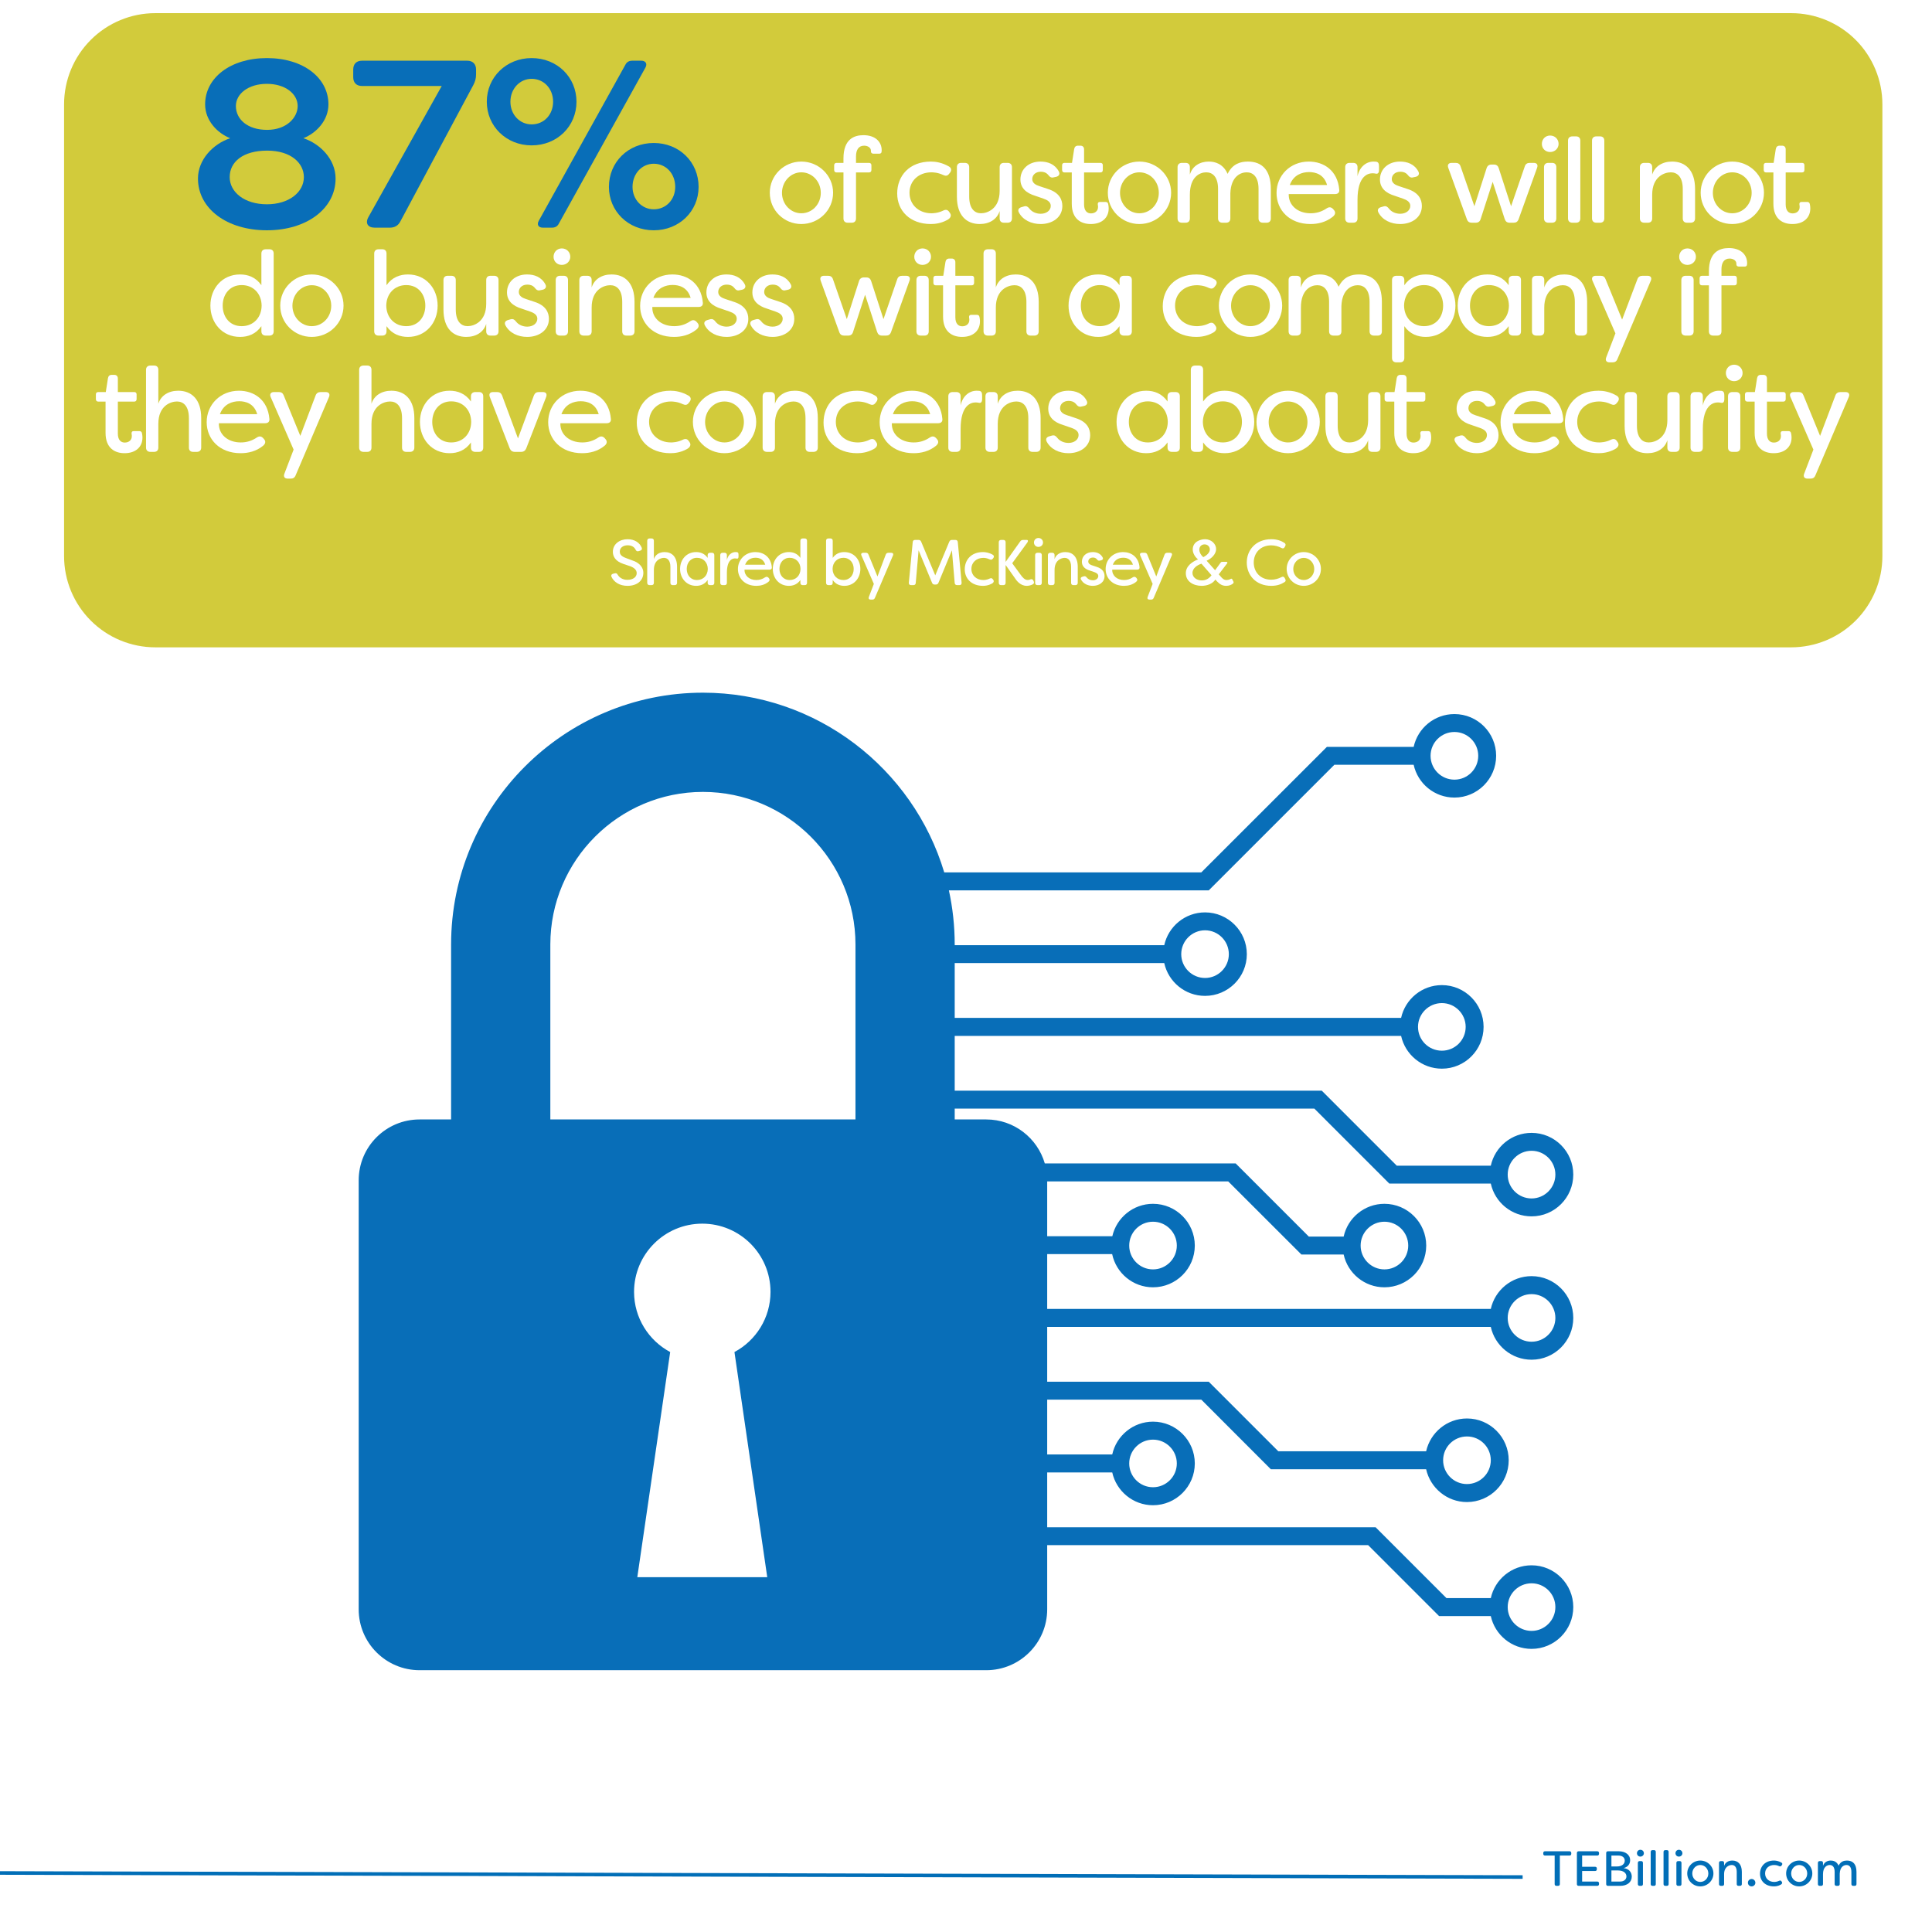 <?xml version="1.0" encoding="UTF-8"?>
<svg xmlns="http://www.w3.org/2000/svg" xmlns:xlink="http://www.w3.org/1999/xlink" width="1080" zoomAndPan="magnify" viewBox="0 0 810 810" height="1080" preserveAspectRatio="xMidYMid meet" version="1.0">
  <defs>
    <g></g>
    <clipPath id="b94c8a9ac6">
      <path d="M 26.863 5.512 L 789.199 5.512 L 789.199 271.398 L 26.863 271.398 Z M 26.863 5.512 " clip-rule="nonzero"></path>
    </clipPath>
    <clipPath id="7fbfffdf7b">
      <path d="M 65.113 5.512 L 750.949 5.512 C 761.094 5.512 770.824 9.539 777.996 16.715 C 785.168 23.887 789.199 33.617 789.199 43.762 L 789.199 233.148 C 789.199 243.293 785.168 253.023 777.996 260.195 C 770.824 267.367 761.094 271.398 750.949 271.398 L 65.113 271.398 C 54.969 271.398 45.238 267.367 38.066 260.195 C 30.891 253.023 26.863 243.293 26.863 233.148 L 26.863 43.762 C 26.863 33.617 30.891 23.887 38.066 16.715 C 45.238 9.539 54.969 5.512 65.113 5.512 Z M 65.113 5.512 " clip-rule="nonzero"></path>
    </clipPath>
    <clipPath id="c75c977b99">
      <path d="M 150.383 290.441 L 659.605 290.441 L 659.605 700.238 L 150.383 700.238 Z M 150.383 290.441 " clip-rule="nonzero"></path>
    </clipPath>
  </defs>
  <rect x="-81" width="972" fill="#ffffff" y="-81" height="972" fill-opacity="1"></rect>
  <rect x="-81" width="972" fill="#ffffff" y="-81" height="972" fill-opacity="1"></rect>
  <path stroke-linecap="butt" transform="matrix(0.75, 0.002, -0.002, 0.75, -136.863, 784.14)" fill="none" stroke-linejoin="miter" d="M 0.001 1.001 L 1033.649 1.002 " stroke="#016eb7" stroke-width="2" stroke-opacity="1" stroke-miterlimit="4"></path>
  <g clip-path="url(#b94c8a9ac6)">
    <g clip-path="url(#7fbfffdf7b)">
      <path fill="#d2cb3b" d="M 26.863 5.512 L 789.199 5.512 L 789.199 271.398 L 26.863 271.398 Z M 26.863 5.512 " fill-opacity="1" fill-rule="nonzero"></path>
    </g>
  </g>
  <g clip-path="url(#c75c977b99)">
    <path fill="#086eb8" d="M 615.047 602.242 C 620.539 602.242 625.023 606.695 625.023 612.223 C 625.023 617.715 620.539 622.199 615.012 622.199 C 609.52 622.199 605.035 617.715 605.035 612.223 C 605.035 606.695 609.52 602.242 615.047 602.242 Z M 483.406 603.574 C 488.902 603.574 493.387 608.062 493.387 613.555 C 493.387 619.047 488.902 623.531 483.406 623.531 C 477.883 623.531 473.43 619.047 473.43 613.555 C 473.43 608.062 477.883 603.574 483.406 603.574 Z M 642.121 663.805 C 647.613 663.805 652.098 668.258 652.098 673.781 C 652.098 679.273 647.613 683.762 642.121 683.762 C 636.594 683.762 632.109 679.273 632.109 673.781 C 632.109 668.258 636.594 663.805 642.121 663.805 Z M 358.66 469.336 L 230.73 469.336 L 230.73 395.977 C 230.73 360.711 259.43 332.012 294.695 332.012 C 329.961 332.012 358.66 360.711 358.66 395.977 Z M 321.672 661.234 L 267.195 661.234 L 280.977 566.848 C 271.977 562.035 265.832 552.547 265.832 541.625 C 265.832 525.828 278.637 513.023 294.434 513.023 C 310.23 513.023 323.039 525.828 323.039 541.625 C 323.039 552.547 316.926 562.035 307.922 566.848 Z M 609.781 306.887 C 615.273 306.887 619.758 311.371 619.758 316.867 C 619.758 322.391 615.273 326.875 609.781 326.875 C 604.254 326.875 599.77 322.391 599.77 316.867 C 599.77 311.371 604.254 306.887 609.781 306.887 Z M 505.219 390.031 C 510.711 390.031 515.195 394.516 515.195 400.043 C 515.195 405.535 510.711 410.02 505.219 410.02 C 499.723 410.02 495.238 405.535 495.238 400.043 C 495.238 394.516 499.723 390.031 505.219 390.031 Z M 604.516 420.551 C 610.008 420.551 614.492 425.035 614.492 430.527 C 614.492 436.055 610.008 440.508 604.516 440.508 C 598.988 440.508 594.504 436.055 594.504 430.527 C 594.504 425.035 598.988 420.551 604.516 420.551 Z M 642.121 482.469 C 647.613 482.469 652.098 486.953 652.098 492.449 C 652.098 497.973 647.613 502.457 642.121 502.457 C 636.594 502.457 632.109 497.973 632.109 492.449 C 632.109 486.953 636.594 482.469 642.121 482.469 Z M 580.43 512.211 C 585.922 512.211 590.406 516.695 590.406 522.219 C 590.406 527.715 585.922 532.199 580.43 532.199 C 574.938 532.199 570.449 527.715 570.449 522.219 C 570.449 516.695 574.938 512.211 580.43 512.211 Z M 483.406 512.211 C 488.902 512.211 493.387 516.695 493.387 522.219 C 493.387 527.715 488.902 532.199 483.406 532.199 C 477.883 532.199 473.43 527.715 473.43 522.219 C 473.43 516.695 477.883 512.211 483.406 512.211 Z M 642.121 542.566 C 647.613 542.566 652.098 547.051 652.098 552.547 C 652.098 558.039 647.613 562.523 642.121 562.523 C 636.594 562.523 632.109 558.039 632.109 552.547 C 632.109 547.051 636.594 542.566 642.121 542.566 Z M 625.023 556.316 C 626.746 564.148 633.734 570.066 642.121 570.066 C 651.773 570.066 659.605 562.199 659.605 552.547 C 659.605 542.891 651.773 535.027 642.121 535.027 C 633.734 535.027 626.746 540.941 625.023 548.773 L 439.039 548.773 L 439.039 525.797 L 466.277 525.797 C 467.938 533.727 474.988 539.707 483.406 539.707 C 493.062 539.707 500.926 531.875 500.926 522.219 C 500.926 512.566 493.062 504.703 483.406 504.703 C 475.086 504.703 468.133 510.52 466.344 518.289 L 439.039 518.289 L 439.039 495.309 L 514.938 495.309 L 545.617 525.957 L 563.332 525.957 C 565.055 533.824 572.074 539.707 580.43 539.707 C 590.082 539.707 597.949 531.875 597.949 522.219 C 597.949 512.566 590.082 504.703 580.43 504.703 C 572.074 504.703 565.055 510.586 563.332 518.449 L 548.738 518.449 L 518.055 487.766 L 438.035 487.766 C 434.945 477.137 425.129 469.336 413.492 469.336 L 400.266 469.336 L 400.266 464.789 L 551.047 464.789 L 582.477 496.219 L 625.023 496.219 C 626.746 504.082 633.734 509.965 642.121 509.965 C 651.773 509.965 659.605 502.102 659.605 492.449 C 659.605 482.793 651.773 474.961 642.121 474.961 C 633.734 474.961 626.746 480.844 625.023 488.711 L 585.598 488.711 L 554.168 457.277 L 400.266 457.277 L 400.266 434.301 L 587.418 434.301 C 589.141 442.133 596.129 448.047 604.516 448.047 C 614.168 448.047 622 440.184 622 430.527 C 622 420.875 614.168 413.012 604.516 413.012 C 596.129 413.012 589.141 418.926 587.418 426.758 L 400.266 426.758 L 400.266 403.777 L 488.121 403.777 C 489.844 411.645 496.863 417.527 505.219 417.527 C 514.871 417.527 522.738 409.695 522.738 400.043 C 522.738 390.387 514.871 382.523 505.219 382.523 C 496.863 382.523 489.844 388.406 488.121 396.27 L 400.266 396.27 L 400.266 395.977 C 400.266 388.211 399.418 380.605 397.828 373.293 L 506.777 373.293 L 559.434 320.637 L 592.684 320.637 C 594.406 328.504 601.395 334.387 609.781 334.387 C 619.434 334.387 627.266 326.52 627.266 316.867 C 627.266 307.211 619.434 299.379 609.781 299.379 C 601.395 299.379 594.406 305.262 592.684 313.129 L 556.312 313.129 L 503.656 365.75 L 395.875 365.75 C 382.844 322.23 342.41 290.41 294.695 290.41 C 236.48 290.41 189.125 337.766 189.125 395.977 L 189.125 469.336 L 175.895 469.336 C 161.82 469.336 150.383 480.746 150.383 494.852 L 150.383 674.727 C 150.383 688.797 161.82 700.238 175.895 700.238 L 413.492 700.238 C 427.602 700.238 439.039 688.797 439.039 674.727 L 439.039 647.812 L 573.605 647.812 L 603.344 677.551 L 625.023 677.551 C 626.746 685.387 633.734 691.301 642.121 691.301 C 651.773 691.301 659.605 683.438 659.605 673.781 C 659.605 664.129 651.773 656.262 642.121 656.262 C 633.734 656.262 626.746 662.18 625.023 670.012 L 606.434 670.012 L 576.723 640.305 L 439.039 640.305 L 439.039 617.324 L 466.312 617.324 C 468.035 625.156 475.055 631.074 483.406 631.074 C 493.062 631.074 500.926 623.207 500.926 613.555 C 500.926 603.902 493.062 596.035 483.406 596.035 C 475.055 596.035 468.035 601.949 466.312 609.785 L 439.039 609.785 L 439.039 586.805 L 503.656 586.805 L 532.812 615.992 L 597.914 615.992 C 599.672 623.824 606.66 629.742 615.012 629.742 C 624.699 629.742 632.531 621.875 632.531 612.223 C 632.531 602.566 624.699 594.703 615.047 594.703 C 606.66 594.703 599.672 600.617 597.914 608.449 L 535.934 608.449 L 506.777 579.297 L 439.039 579.297 L 439.039 556.316 L 625.023 556.316 " fill-opacity="1" fill-rule="nonzero"></path>
  </g>
  <g fill="#016eb7" fill-opacity="1">
    <g transform="translate(646.643, 790.648)">
      <g>
        <path d="M 11.371 -14.496 L 1.117 -14.496 C 0.664 -14.496 0.371 -14.227 0.371 -13.75 L 0.371 -13.441 C 0.371 -12.965 0.664 -12.695 1.117 -12.695 L 5.156 -12.695 L 5.156 -0.746 C 5.156 -0.27 5.426 0 5.902 0 L 6.586 0 C 7.062 0 7.332 -0.27 7.332 -0.746 L 7.332 -12.695 L 11.371 -12.695 C 11.848 -12.695 12.117 -12.965 12.117 -13.441 L 12.117 -13.75 C 12.117 -14.227 11.848 -14.496 11.371 -14.496 Z M 11.371 -14.496 "></path>
      </g>
    </g>
  </g>
  <g fill="#016eb7" fill-opacity="1">
    <g transform="translate(659.131, 790.648)">
      <g>
        <path d="M 10.52 -12.695 C 10.977 -12.695 11.266 -12.965 11.266 -13.441 L 11.266 -13.75 C 11.266 -14.227 10.977 -14.496 10.52 -14.496 L 2.734 -14.496 C 2.258 -14.496 1.988 -14.227 1.988 -13.75 L 1.988 -0.746 C 1.988 -0.27 2.258 0 2.734 0 L 10.52 0 C 10.977 0 11.266 -0.27 11.266 -0.746 L 11.266 -1.055 C 11.266 -1.531 10.977 -1.801 10.52 -1.801 L 4.184 -1.801 L 4.184 -6.215 L 9.609 -6.215 C 10.086 -6.215 10.355 -6.504 10.355 -6.98 L 10.355 -7.25 C 10.355 -7.727 10.086 -7.992 9.609 -7.992 L 4.184 -7.992 L 4.184 -12.695 Z M 10.52 -12.695 "></path>
      </g>
    </g>
  </g>
  <g fill="#016eb7" fill-opacity="1">
    <g transform="translate(671.412, 790.648)">
      <g>
        <path d="M 9.297 -7.434 C 11.184 -7.91 12.031 -9.258 12.031 -10.75 C 12.031 -13.09 9.98 -14.496 7.207 -14.496 L 2.734 -14.496 C 2.258 -14.496 1.988 -14.227 1.988 -13.75 L 1.988 -0.746 C 1.988 -0.27 2.258 0 2.734 0 L 7.871 0 C 10.77 0 12.715 -1.531 12.715 -3.871 C 12.715 -5.652 11.578 -7.188 9.297 -7.434 Z M 7.188 -12.695 C 8.574 -12.695 9.773 -11.969 9.773 -10.582 C 9.773 -9.34 8.844 -8.117 6.379 -8.117 L 4.184 -8.117 L 4.184 -12.695 Z M 7.848 -1.801 L 4.184 -1.801 L 4.184 -6.461 L 6.836 -6.461 C 9.402 -6.461 10.48 -5.238 10.48 -3.957 C 10.48 -2.652 9.383 -1.801 7.848 -1.801 Z M 7.848 -1.801 "></path>
      </g>
    </g>
  </g>
  <g fill="#016eb7" fill-opacity="1">
    <g transform="translate(685.06, 790.648)">
      <g>
        <path d="M 2.672 -12.262 C 3.5 -12.262 4.141 -12.883 4.141 -13.668 C 4.141 -14.477 3.52 -15.117 2.672 -15.117 C 1.844 -15.117 1.242 -14.477 1.242 -13.668 C 1.242 -12.883 1.844 -12.262 2.672 -12.262 Z M 2.383 0 L 3.004 0 C 3.48 0 3.75 -0.27 3.75 -0.746 L 3.75 -9.629 C 3.75 -10.105 3.48 -10.375 3.004 -10.375 L 2.383 -10.375 C 1.906 -10.375 1.617 -10.105 1.617 -9.629 L 1.617 -0.746 C 1.617 -0.27 1.906 0 2.383 0 Z M 2.383 0 "></path>
      </g>
    </g>
  </g>
  <g fill="#016eb7" fill-opacity="1">
    <g transform="translate(690.444, 790.648)">
      <g>
        <path d="M 2.383 0 L 3.004 0 C 3.48 0 3.75 -0.27 3.75 -0.746 L 3.75 -14.227 C 3.75 -14.703 3.48 -14.973 3.004 -14.973 L 2.383 -14.973 C 1.906 -14.973 1.617 -14.703 1.617 -14.227 L 1.617 -0.746 C 1.617 -0.27 1.906 0 2.383 0 Z M 2.383 0 "></path>
      </g>
    </g>
  </g>
  <g fill="#016eb7" fill-opacity="1">
    <g transform="translate(695.829, 790.648)">
      <g>
        <path d="M 2.383 0 L 3.004 0 C 3.48 0 3.75 -0.27 3.75 -0.746 L 3.75 -14.227 C 3.75 -14.703 3.48 -14.973 3.004 -14.973 L 2.383 -14.973 C 1.906 -14.973 1.617 -14.703 1.617 -14.227 L 1.617 -0.746 C 1.617 -0.27 1.906 0 2.383 0 Z M 2.383 0 "></path>
      </g>
    </g>
  </g>
  <g fill="#016eb7" fill-opacity="1">
    <g transform="translate(701.214, 790.648)">
      <g>
        <path d="M 2.672 -12.262 C 3.5 -12.262 4.141 -12.883 4.141 -13.668 C 4.141 -14.477 3.52 -15.117 2.672 -15.117 C 1.844 -15.117 1.242 -14.477 1.242 -13.668 C 1.242 -12.883 1.844 -12.262 2.672 -12.262 Z M 2.383 0 L 3.004 0 C 3.48 0 3.75 -0.27 3.75 -0.746 L 3.75 -9.629 C 3.75 -10.105 3.48 -10.375 3.004 -10.375 L 2.383 -10.375 C 1.906 -10.375 1.617 -10.105 1.617 -9.629 L 1.617 -0.746 C 1.617 -0.27 1.906 0 2.383 0 Z M 2.383 0 "></path>
      </g>
    </g>
  </g>
  <g fill="#016eb7" fill-opacity="1">
    <g transform="translate(706.598, 790.648)">
      <g>
        <path d="M 6.254 0.227 C 9.297 0.227 11.762 -2.195 11.762 -5.199 C 11.762 -8.16 9.297 -10.602 6.254 -10.602 C 3.23 -10.602 0.785 -8.18 0.785 -5.199 C 0.785 -2.176 3.23 0.227 6.254 0.227 Z M 6.254 -1.637 C 4.41 -1.637 2.898 -3.211 2.898 -5.176 C 2.898 -7.145 4.41 -8.738 6.254 -8.738 C 8.141 -8.738 9.629 -7.145 9.629 -5.176 C 9.629 -3.211 8.141 -1.637 6.254 -1.637 Z M 6.254 -1.637 "></path>
      </g>
    </g>
  </g>
  <g fill="#016eb7" fill-opacity="1">
    <g transform="translate(719.148, 790.648)">
      <g>
        <path d="M 2.32 0 L 2.941 0 C 3.418 0 3.688 -0.27 3.688 -0.746 L 3.688 -4.867 C 3.688 -8.016 5.84 -8.738 6.918 -8.738 C 8.016 -8.738 8.988 -7.973 8.988 -5.84 L 8.988 -0.746 C 8.988 -0.27 9.258 0 9.734 0 L 10.355 0 C 10.832 0 11.121 -0.27 11.121 -0.746 L 11.121 -5.859 C 11.121 -9.113 9.445 -10.602 7.145 -10.602 C 5.469 -10.602 4.141 -9.797 3.688 -8.348 L 3.688 -9.629 C 3.688 -10.105 3.418 -10.375 2.941 -10.375 L 2.32 -10.375 C 1.844 -10.375 1.555 -10.105 1.555 -9.629 L 1.555 -0.746 C 1.555 -0.27 1.844 0 2.32 0 Z M 2.32 0 "></path>
      </g>
    </g>
  </g>
  <g fill="#016eb7" fill-opacity="1">
    <g transform="translate(731.678, 790.648)">
      <g>
        <path d="M 2.691 0.227 C 3.562 0.227 4.266 -0.457 4.266 -1.305 C 4.266 -2.176 3.562 -2.879 2.691 -2.879 C 1.824 -2.879 1.141 -2.176 1.141 -1.305 C 1.141 -0.457 1.824 0.227 2.691 0.227 Z M 2.691 0.227 "></path>
      </g>
    </g>
  </g>
  <g fill="#016eb7" fill-opacity="1">
    <g transform="translate(737.083, 790.648)">
      <g>
        <path d="M 6.648 0.227 C 7.395 0.227 8.41 0.105 9.445 -0.457 C 10.105 -0.785 10.25 -1.285 9.961 -1.676 L 9.816 -1.883 C 9.547 -2.277 9.215 -2.32 8.762 -2.09 C 7.871 -1.656 6.98 -1.637 6.75 -1.637 C 4.555 -1.637 2.941 -3.105 2.941 -5.199 C 2.941 -7.289 4.555 -8.738 6.75 -8.738 C 6.98 -8.738 7.871 -8.719 8.762 -8.285 C 9.215 -8.078 9.527 -8.098 9.816 -8.492 L 9.98 -8.699 C 10.273 -9.09 10.211 -9.504 9.773 -9.754 C 8.594 -10.438 7.477 -10.602 6.648 -10.602 C 2.898 -10.602 0.809 -8.117 0.809 -5.074 C 0.809 -2.113 2.98 0.227 6.648 0.227 Z M 6.648 0.227 "></path>
      </g>
    </g>
  </g>
  <g fill="#016eb7" fill-opacity="1">
    <g transform="translate(748.059, 790.648)">
      <g>
        <path d="M 6.254 0.227 C 9.297 0.227 11.762 -2.195 11.762 -5.199 C 11.762 -8.16 9.297 -10.602 6.254 -10.602 C 3.23 -10.602 0.785 -8.18 0.785 -5.199 C 0.785 -2.176 3.23 0.227 6.254 0.227 Z M 6.254 -1.637 C 4.41 -1.637 2.898 -3.211 2.898 -5.176 C 2.898 -7.145 4.41 -8.738 6.254 -8.738 C 8.141 -8.738 9.629 -7.145 9.629 -5.176 C 9.629 -3.211 8.141 -1.637 6.254 -1.637 Z M 6.254 -1.637 "></path>
      </g>
    </g>
  </g>
  <g fill="#016eb7" fill-opacity="1">
    <g transform="translate(760.61, 790.648)">
      <g>
        <path d="M 2.32 0 L 2.941 0 C 3.418 0 3.688 -0.27 3.688 -0.746 L 3.688 -4.867 C 3.688 -8.016 5.469 -8.738 6.523 -8.738 C 7.621 -8.738 8.574 -7.973 8.574 -5.859 L 8.574 -0.746 C 8.574 -0.27 8.863 0 9.34 0 L 9.961 0 C 10.438 0 10.707 -0.27 10.707 -0.746 L 10.707 -5.094 C 10.812 -8.141 12.59 -8.738 13.543 -8.738 C 14.641 -8.738 15.594 -7.973 15.594 -5.859 L 15.594 -0.746 C 15.594 -0.27 15.883 0 16.359 0 L 16.98 0 C 17.457 0 17.727 -0.27 17.727 -0.746 L 17.727 -5.859 C 17.727 -9.113 16.215 -10.602 13.75 -10.602 C 12.508 -10.602 11.102 -10.25 10.23 -8.469 C 9.445 -10.273 7.973 -10.602 6.957 -10.602 C 5.445 -10.602 4.121 -9.836 3.688 -8.348 L 3.688 -9.629 C 3.688 -10.105 3.418 -10.375 2.941 -10.375 L 2.32 -10.375 C 1.844 -10.375 1.555 -10.105 1.555 -9.629 L 1.555 -0.746 C 1.555 -0.27 1.844 0 2.32 0 Z M 2.32 0 "></path>
      </g>
    </g>
  </g>
  <g fill="#ffffff" fill-opacity="1">
    <g transform="translate(86.204, 140.703)">
      <g>
        <path d="M 14.422 0.551 C 17.773 0.551 21.031 -0.602 23.383 -3.957 L 23.383 -1.801 C 23.383 -0.652 24.082 0 25.234 0 L 26.738 0 C 27.891 0 28.539 -0.652 28.539 -1.801 L 28.539 -34.398 C 28.539 -35.551 27.891 -36.199 26.738 -36.199 L 25.234 -36.199 C 24.082 -36.199 23.383 -35.551 23.383 -34.398 L 23.383 -21.129 C 21.031 -24.484 17.773 -25.637 14.422 -25.637 C 6.961 -25.637 2.004 -19.777 2.004 -12.566 C 2.004 -5.359 6.961 0.551 14.422 0.551 Z M 15.121 -3.957 C 10.062 -3.957 7.16 -7.859 7.16 -12.566 C 7.16 -17.223 10.062 -21.18 15.121 -21.18 C 20.078 -21.18 23.434 -17.523 23.484 -12.566 C 23.434 -7.609 20.078 -3.957 15.121 -3.957 Z M 15.121 -3.957 "></path>
      </g>
    </g>
  </g>
  <g fill="#ffffff" fill-opacity="1">
    <g transform="translate(115.59, 140.703)">
      <g>
        <path d="M 15.121 0.551 C 22.48 0.551 28.441 -5.309 28.441 -12.566 C 28.441 -19.727 22.48 -25.637 15.121 -25.637 C 7.812 -25.637 1.902 -19.777 1.902 -12.566 C 1.902 -5.258 7.812 0.551 15.121 0.551 Z M 15.121 -3.957 C 10.664 -3.957 7.012 -7.762 7.012 -12.516 C 7.012 -17.273 10.664 -21.129 15.121 -21.129 C 19.676 -21.129 23.281 -17.273 23.281 -12.516 C 23.281 -7.762 19.676 -3.957 15.121 -3.957 Z M 15.121 -3.957 "></path>
      </g>
    </g>
  </g>
  <g fill="#ffffff" fill-opacity="1">
    <g transform="translate(142.973, 140.703)">
      <g></g>
    </g>
  </g>
  <g fill="#ffffff" fill-opacity="1">
    <g transform="translate(153.135, 140.703)">
      <g>
        <path d="M 17.926 0.551 C 25.387 0.551 30.344 -5.359 30.344 -12.566 C 30.344 -19.777 25.387 -25.637 17.926 -25.637 C 14.57 -25.637 11.266 -24.484 8.914 -21.129 L 8.914 -34.398 C 8.914 -35.551 8.262 -36.199 7.109 -36.199 L 5.609 -36.199 C 4.457 -36.199 3.754 -35.551 3.754 -34.398 L 3.754 -1.801 C 3.754 -0.652 4.457 0 5.609 0 L 7.109 0 C 8.262 0 8.914 -0.652 8.914 -1.801 L 8.914 -3.957 C 11.266 -0.602 14.57 0.551 17.926 0.551 Z M 17.176 -3.957 C 12.266 -3.957 8.863 -7.609 8.812 -12.566 C 8.863 -17.523 12.266 -21.18 17.176 -21.18 C 22.281 -21.18 25.184 -17.223 25.184 -12.566 C 25.184 -7.859 22.281 -3.957 17.176 -3.957 Z M 17.176 -3.957 "></path>
      </g>
    </g>
  </g>
  <g fill="#ffffff" fill-opacity="1">
    <g transform="translate(182.521, 140.703)">
      <g>
        <path d="M 12.969 0.551 C 17.023 0.551 20.227 -1.402 21.328 -4.906 L 21.328 -1.801 C 21.328 -0.652 21.98 0 23.133 0 L 24.633 0 C 25.785 0 26.488 -0.652 26.488 -1.801 L 26.488 -23.281 C 26.488 -24.434 25.785 -25.086 24.633 -25.086 L 23.133 -25.086 C 21.98 -25.086 21.328 -24.434 21.328 -23.281 L 21.328 -13.32 C 21.328 -5.758 16.121 -3.957 13.52 -3.957 C 10.863 -3.957 8.562 -5.859 8.562 -10.965 L 8.562 -23.281 C 8.562 -24.434 7.859 -25.086 6.711 -25.086 L 5.207 -25.086 C 4.055 -25.086 3.406 -24.434 3.406 -23.281 L 3.406 -10.914 C 3.406 -3.055 7.41 0.551 12.969 0.551 Z M 12.969 0.551 "></path>
      </g>
    </g>
  </g>
  <g fill="#ffffff" fill-opacity="1">
    <g transform="translate(209.804, 140.703)">
      <g>
        <path d="M 11.215 0.551 C 16.121 0.551 20.328 -2.203 20.328 -7.012 C 20.328 -9.715 19.027 -12.668 14.219 -14.168 L 10.613 -15.371 C 9.164 -15.82 7.711 -16.672 7.711 -18.277 C 7.711 -20.027 9.113 -21.379 11.316 -21.379 C 12.418 -21.379 13.52 -21.078 14.371 -20.078 C 15.07 -19.176 15.672 -18.727 16.723 -19.027 L 17.676 -19.227 C 18.875 -19.477 19.477 -20.379 18.828 -21.531 C 17.176 -24.586 14.219 -25.637 11.164 -25.637 C 6.16 -25.637 2.754 -22.43 2.754 -18.125 C 2.754 -14.57 5.156 -12.418 9.012 -11.266 L 12.367 -10.113 C 14.121 -9.512 15.473 -8.664 15.473 -7.059 C 15.473 -5.156 13.668 -3.754 11.266 -3.754 C 9.312 -3.754 7.609 -4.555 6.609 -5.809 C 5.957 -6.66 5.359 -7.109 4.355 -6.859 L 3.305 -6.559 C 2.102 -6.258 1.504 -5.457 2.102 -4.305 C 3.805 -1.102 7.359 0.551 11.215 0.551 Z M 11.215 0.551 "></path>
      </g>
    </g>
  </g>
  <g fill="#ffffff" fill-opacity="1">
    <g transform="translate(229.078, 140.703)">
      <g>
        <path d="M 6.461 -29.641 C 8.461 -29.641 10.016 -31.145 10.016 -33.047 C 10.016 -35 8.512 -36.551 6.461 -36.551 C 4.457 -36.551 3.004 -35 3.004 -33.047 C 3.004 -31.145 4.457 -29.641 6.461 -29.641 Z M 5.758 0 L 7.262 0 C 8.41 0 9.062 -0.652 9.062 -1.801 L 9.062 -23.281 C 9.062 -24.434 8.41 -25.086 7.262 -25.086 L 5.758 -25.086 C 4.605 -25.086 3.906 -24.434 3.906 -23.281 L 3.906 -1.801 C 3.906 -0.652 4.605 0 5.758 0 Z M 5.758 0 "></path>
      </g>
    </g>
  </g>
  <g fill="#ffffff" fill-opacity="1">
    <g transform="translate(239.14, 140.703)">
      <g>
        <path d="M 5.609 0 L 7.109 0 C 8.262 0 8.914 -0.652 8.914 -1.801 L 8.914 -11.766 C 8.914 -19.379 14.121 -21.129 16.723 -21.129 C 19.379 -21.129 21.73 -19.277 21.73 -14.121 L 21.73 -1.801 C 21.73 -0.652 22.383 0 23.531 0 L 25.035 0 C 26.188 0 26.887 -0.652 26.887 -1.801 L 26.887 -14.168 C 26.887 -22.031 22.832 -25.637 17.273 -25.637 C 13.219 -25.637 10.016 -23.684 8.914 -20.18 L 8.914 -23.281 C 8.914 -24.434 8.262 -25.086 7.109 -25.086 L 5.609 -25.086 C 4.457 -25.086 3.754 -24.434 3.754 -23.281 L 3.754 -1.801 C 3.754 -0.652 4.457 0 5.609 0 Z M 5.609 0 "></path>
      </g>
    </g>
  </g>
  <g fill="#ffffff" fill-opacity="1">
    <g transform="translate(266.473, 140.703)">
      <g>
        <path d="M 16.121 0.551 C 19.277 0.551 22.633 -0.199 25.535 -2.555 C 26.688 -3.504 26.688 -4.555 25.887 -5.406 L 25.535 -5.809 C 24.734 -6.609 23.934 -6.66 22.98 -6.059 C 20.828 -4.605 18.625 -3.957 16.172 -3.957 C 10.715 -3.957 6.859 -7.359 7.012 -12.016 L 26.438 -12.016 C 27.637 -12.016 28.34 -12.668 28.188 -13.871 C 27.488 -21.879 21.73 -25.637 15.422 -25.637 C 7.609 -25.637 1.902 -19.777 1.902 -12.469 C 1.902 -5.309 7.309 0.551 16.121 0.551 Z M 7.461 -15.82 C 9.012 -20.078 12.617 -21.23 15.523 -21.23 C 18.277 -21.23 21.781 -20.277 23.082 -15.82 Z M 7.461 -15.82 "></path>
      </g>
    </g>
  </g>
  <g fill="#ffffff" fill-opacity="1">
    <g transform="translate(293.406, 140.703)">
      <g>
        <path d="M 11.215 0.551 C 16.121 0.551 20.328 -2.203 20.328 -7.012 C 20.328 -9.715 19.027 -12.668 14.219 -14.168 L 10.613 -15.371 C 9.164 -15.82 7.711 -16.672 7.711 -18.277 C 7.711 -20.027 9.113 -21.379 11.316 -21.379 C 12.418 -21.379 13.52 -21.078 14.371 -20.078 C 15.07 -19.176 15.672 -18.727 16.723 -19.027 L 17.676 -19.227 C 18.875 -19.477 19.477 -20.379 18.828 -21.531 C 17.176 -24.586 14.219 -25.637 11.164 -25.637 C 6.16 -25.637 2.754 -22.43 2.754 -18.125 C 2.754 -14.57 5.156 -12.418 9.012 -11.266 L 12.367 -10.113 C 14.121 -9.512 15.473 -8.664 15.473 -7.059 C 15.473 -5.156 13.668 -3.754 11.266 -3.754 C 9.312 -3.754 7.609 -4.555 6.609 -5.809 C 5.957 -6.66 5.359 -7.109 4.355 -6.859 L 3.305 -6.559 C 2.102 -6.258 1.504 -5.457 2.102 -4.305 C 3.805 -1.102 7.359 0.551 11.215 0.551 Z M 11.215 0.551 "></path>
      </g>
    </g>
  </g>
  <g fill="#ffffff" fill-opacity="1">
    <g transform="translate(312.679, 140.703)">
      <g>
        <path d="M 11.215 0.551 C 16.121 0.551 20.328 -2.203 20.328 -7.012 C 20.328 -9.715 19.027 -12.668 14.219 -14.168 L 10.613 -15.371 C 9.164 -15.82 7.711 -16.672 7.711 -18.277 C 7.711 -20.027 9.113 -21.379 11.316 -21.379 C 12.418 -21.379 13.52 -21.078 14.371 -20.078 C 15.07 -19.176 15.672 -18.727 16.723 -19.027 L 17.676 -19.227 C 18.875 -19.477 19.477 -20.379 18.828 -21.531 C 17.176 -24.586 14.219 -25.637 11.164 -25.637 C 6.16 -25.637 2.754 -22.43 2.754 -18.125 C 2.754 -14.57 5.156 -12.418 9.012 -11.266 L 12.367 -10.113 C 14.121 -9.512 15.473 -8.664 15.473 -7.059 C 15.473 -5.156 13.668 -3.754 11.266 -3.754 C 9.312 -3.754 7.609 -4.555 6.609 -5.809 C 5.957 -6.66 5.359 -7.109 4.355 -6.859 L 3.305 -6.559 C 2.102 -6.258 1.504 -5.457 2.102 -4.305 C 3.805 -1.102 7.359 0.551 11.215 0.551 Z M 11.215 0.551 "></path>
      </g>
    </g>
  </g>
  <g fill="#ffffff" fill-opacity="1">
    <g transform="translate(331.952, 140.703)">
      <g></g>
    </g>
  </g>
  <g fill="#ffffff" fill-opacity="1">
    <g transform="translate(342.114, 140.703)">
      <g>
        <path d="M 11.816 0 L 13.469 0 C 14.52 0 15.223 -0.5 15.523 -1.504 L 20.578 -17.125 L 25.637 -1.504 C 25.988 -0.5 26.637 0 27.688 0 L 29.34 0 C 30.391 0 31.043 -0.402 31.445 -1.453 L 39.203 -23.031 C 39.656 -24.336 39.105 -25.086 37.754 -25.086 L 36.152 -25.086 C 35.098 -25.086 34.398 -24.684 34.047 -23.633 L 28.289 -6.91 L 23.133 -22.832 C 22.832 -23.832 22.18 -24.383 21.129 -24.383 L 20.027 -24.383 C 19.027 -24.383 18.324 -23.832 18.023 -22.832 L 12.918 -6.91 L 7.109 -23.633 C 6.758 -24.684 6.059 -25.086 5.008 -25.086 L 3.406 -25.086 C 2.102 -25.086 1.504 -24.336 1.953 -23.031 L 9.762 -1.453 C 10.113 -0.449 10.766 0 11.816 0 Z M 11.816 0 "></path>
      </g>
    </g>
  </g>
  <g fill="#ffffff" fill-opacity="1">
    <g transform="translate(380.311, 140.703)">
      <g>
        <path d="M 6.461 -29.641 C 8.461 -29.641 10.016 -31.145 10.016 -33.047 C 10.016 -35 8.512 -36.551 6.461 -36.551 C 4.457 -36.551 3.004 -35 3.004 -33.047 C 3.004 -31.145 4.457 -29.641 6.461 -29.641 Z M 5.758 0 L 7.262 0 C 8.41 0 9.062 -0.652 9.062 -1.801 L 9.062 -23.281 C 9.062 -24.434 8.41 -25.086 7.262 -25.086 L 5.758 -25.086 C 4.605 -25.086 3.906 -24.434 3.906 -23.281 L 3.906 -1.801 C 3.906 -0.652 4.605 0 5.758 0 Z M 5.758 0 "></path>
      </g>
    </g>
  </g>
  <g fill="#ffffff" fill-opacity="1">
    <g transform="translate(390.373, 140.703)">
      <g>
        <path d="M 12.969 0.551 C 17.773 0.551 20.48 -2.203 20.48 -5.957 C 20.48 -6.008 20.48 -6.961 20.277 -7.812 C 20.18 -8.461 19.727 -8.711 19.125 -8.711 L 16.824 -8.711 C 16.121 -8.711 15.82 -8.262 15.922 -7.562 C 16.023 -7.16 16.023 -6.809 16.023 -6.609 C 16.023 -4.809 14.621 -3.906 13.066 -3.906 C 11.465 -3.906 10.164 -4.957 10.164 -7.66 L 10.164 -21.078 L 17.023 -21.078 C 17.676 -21.078 18.023 -21.48 18.023 -22.133 L 18.023 -24.082 C 18.023 -24.734 17.676 -25.086 17.023 -25.086 L 10.164 -25.086 L 10.164 -30.742 C 10.164 -31.695 9.613 -32.297 8.664 -32.297 L 7.609 -32.297 C 6.711 -32.297 6.16 -31.793 6.008 -30.844 L 5.105 -25.086 L 1.953 -25.086 C 1.301 -25.086 0.953 -24.734 0.953 -24.082 L 0.953 -22.133 C 0.953 -21.48 1.301 -21.078 1.953 -21.078 L 5.008 -21.078 L 5.008 -7.961 C 5.008 -1.504 8.961 0.551 12.969 0.551 Z M 12.969 0.551 "></path>
      </g>
    </g>
  </g>
  <g fill="#ffffff" fill-opacity="1">
    <g transform="translate(408.595, 140.703)">
      <g>
        <path d="M 5.609 0 L 7.109 0 C 8.262 0 8.914 -0.652 8.914 -1.801 L 8.914 -11.766 C 8.914 -19.379 14.121 -21.129 16.723 -21.129 C 19.379 -21.129 21.73 -19.277 21.73 -14.121 L 21.73 -1.801 C 21.73 -0.652 22.383 0 23.531 0 L 25.035 0 C 26.188 0 26.887 -0.652 26.887 -1.801 L 26.887 -14.168 C 26.887 -22.031 22.832 -25.637 17.273 -25.637 C 13.219 -25.637 10.016 -23.684 8.914 -20.18 L 8.914 -34.398 C 8.914 -35.551 8.262 -36.199 7.109 -36.199 L 5.609 -36.199 C 4.457 -36.199 3.754 -35.551 3.754 -34.398 L 3.754 -1.801 C 3.754 -0.652 4.457 0 5.609 0 Z M 5.609 0 "></path>
      </g>
    </g>
  </g>
  <g fill="#ffffff" fill-opacity="1">
    <g transform="translate(435.878, 140.703)">
      <g></g>
    </g>
  </g>
  <g fill="#ffffff" fill-opacity="1">
    <g transform="translate(446.04, 140.703)">
      <g>
        <path d="M 14.371 0.551 C 17.727 0.551 20.98 -0.602 23.332 -3.957 L 23.332 -1.801 C 23.332 -0.652 24.035 0 25.184 0 L 26.688 0 C 27.84 0 28.488 -0.652 28.488 -1.801 L 28.488 -23.281 C 28.488 -24.434 27.84 -25.086 26.688 -25.086 L 25.184 -25.086 C 24.035 -25.086 23.332 -24.434 23.332 -23.281 L 23.332 -21.129 C 20.98 -24.484 17.727 -25.637 14.371 -25.637 C 6.91 -25.637 1.953 -19.777 1.953 -12.566 C 1.953 -5.359 6.91 0.551 14.371 0.551 Z M 15.07 -3.957 C 10.016 -3.957 7.109 -7.859 7.109 -12.566 C 7.109 -17.223 10.016 -21.18 15.07 -21.18 C 20.027 -21.18 23.383 -17.523 23.434 -12.566 C 23.383 -7.609 20.027 -3.957 15.07 -3.957 Z M 15.07 -3.957 "></path>
      </g>
    </g>
  </g>
  <g fill="#ffffff" fill-opacity="1">
    <g transform="translate(475.376, 140.703)">
      <g></g>
    </g>
  </g>
  <g fill="#ffffff" fill-opacity="1">
    <g transform="translate(485.538, 140.703)">
      <g>
        <path d="M 16.074 0.551 C 17.875 0.551 20.328 0.25 22.832 -1.102 C 24.434 -1.902 24.785 -3.105 24.082 -4.055 L 23.734 -4.555 C 23.082 -5.508 22.281 -5.609 21.18 -5.059 C 19.027 -4.004 16.875 -3.957 16.324 -3.957 C 11.016 -3.957 7.109 -7.512 7.109 -12.566 C 7.109 -17.625 11.016 -21.129 16.324 -21.129 C 16.875 -21.129 19.027 -21.078 21.18 -20.027 C 22.281 -19.527 23.031 -19.578 23.734 -20.527 L 24.133 -21.031 C 24.836 -21.98 24.684 -22.98 23.633 -23.582 C 20.777 -25.234 18.074 -25.637 16.074 -25.637 C 7.012 -25.637 1.953 -19.629 1.953 -12.266 C 1.953 -5.105 7.211 0.551 16.074 0.551 Z M 16.074 0.551 "></path>
      </g>
    </g>
  </g>
  <g fill="#ffffff" fill-opacity="1">
    <g transform="translate(509.117, 140.703)">
      <g>
        <path d="M 15.121 0.551 C 22.48 0.551 28.441 -5.309 28.441 -12.566 C 28.441 -19.727 22.48 -25.637 15.121 -25.637 C 7.812 -25.637 1.902 -19.777 1.902 -12.566 C 1.902 -5.258 7.812 0.551 15.121 0.551 Z M 15.121 -3.957 C 10.664 -3.957 7.012 -7.762 7.012 -12.516 C 7.012 -17.273 10.664 -21.129 15.121 -21.129 C 19.676 -21.129 23.281 -17.273 23.281 -12.516 C 23.281 -7.762 19.676 -3.957 15.121 -3.957 Z M 15.121 -3.957 "></path>
      </g>
    </g>
  </g>
  <g fill="#ffffff" fill-opacity="1">
    <g transform="translate(536.5, 140.703)">
      <g>
        <path d="M 5.609 0 L 7.109 0 C 8.262 0 8.914 -0.652 8.914 -1.801 L 8.914 -11.766 C 8.914 -19.379 13.219 -21.129 15.773 -21.129 C 18.426 -21.129 20.73 -19.277 20.73 -14.168 L 20.73 -1.801 C 20.73 -0.652 21.43 0 22.582 0 L 24.082 0 C 25.234 0 25.887 -0.652 25.887 -1.801 L 25.887 -12.316 C 26.137 -19.676 30.441 -21.129 32.746 -21.129 C 35.398 -21.129 37.703 -19.277 37.703 -14.168 L 37.703 -1.801 C 37.703 -0.652 38.402 0 39.555 0 L 41.059 0 C 42.211 0 42.859 -0.652 42.859 -1.801 L 42.859 -14.168 C 42.859 -22.031 39.203 -25.637 33.246 -25.637 C 30.242 -25.637 26.836 -24.785 24.734 -20.48 C 22.832 -24.836 19.277 -25.637 16.824 -25.637 C 13.168 -25.637 9.965 -23.785 8.914 -20.18 L 8.914 -23.281 C 8.914 -24.434 8.262 -25.086 7.109 -25.086 L 5.609 -25.086 C 4.457 -25.086 3.754 -24.434 3.754 -23.281 L 3.754 -1.801 C 3.754 -0.652 4.457 0 5.609 0 Z M 5.609 0 "></path>
      </g>
    </g>
  </g>
  <g fill="#ffffff" fill-opacity="1">
    <g transform="translate(579.854, 140.703)">
      <g>
        <path d="M 5.609 11.215 L 7.109 11.215 C 8.262 11.215 8.914 10.566 8.914 9.414 L 8.914 -3.957 C 11.266 -0.602 14.57 0.551 17.926 0.551 C 25.387 0.551 30.344 -5.359 30.344 -12.566 C 30.344 -19.777 25.387 -25.637 17.926 -25.637 C 14.57 -25.637 11.266 -24.484 8.914 -21.129 L 8.914 -23.281 C 8.914 -24.434 8.262 -25.086 7.109 -25.086 L 5.609 -25.086 C 4.457 -25.086 3.754 -24.434 3.754 -23.281 L 3.754 9.414 C 3.754 10.566 4.457 11.215 5.609 11.215 Z M 17.176 -3.957 C 12.266 -3.957 8.863 -7.609 8.812 -12.566 C 8.863 -17.523 12.266 -21.18 17.176 -21.18 C 22.281 -21.18 25.184 -17.223 25.184 -12.566 C 25.184 -7.859 22.281 -3.957 17.176 -3.957 Z M 17.176 -3.957 "></path>
      </g>
    </g>
  </g>
  <g fill="#ffffff" fill-opacity="1">
    <g transform="translate(609.189, 140.703)">
      <g>
        <path d="M 14.371 0.551 C 17.727 0.551 20.98 -0.602 23.332 -3.957 L 23.332 -1.801 C 23.332 -0.652 24.035 0 25.184 0 L 26.688 0 C 27.84 0 28.488 -0.652 28.488 -1.801 L 28.488 -23.281 C 28.488 -24.434 27.84 -25.086 26.688 -25.086 L 25.184 -25.086 C 24.035 -25.086 23.332 -24.434 23.332 -23.281 L 23.332 -21.129 C 20.98 -24.484 17.727 -25.637 14.371 -25.637 C 6.91 -25.637 1.953 -19.777 1.953 -12.566 C 1.953 -5.359 6.91 0.551 14.371 0.551 Z M 15.07 -3.957 C 10.016 -3.957 7.109 -7.859 7.109 -12.566 C 7.109 -17.223 10.016 -21.18 15.07 -21.18 C 20.027 -21.18 23.383 -17.523 23.434 -12.566 C 23.383 -7.609 20.027 -3.957 15.07 -3.957 Z M 15.07 -3.957 "></path>
      </g>
    </g>
  </g>
  <g fill="#ffffff" fill-opacity="1">
    <g transform="translate(638.525, 140.703)">
      <g>
        <path d="M 5.609 0 L 7.109 0 C 8.262 0 8.914 -0.652 8.914 -1.801 L 8.914 -11.766 C 8.914 -19.379 14.121 -21.129 16.723 -21.129 C 19.379 -21.129 21.73 -19.277 21.73 -14.121 L 21.73 -1.801 C 21.73 -0.652 22.383 0 23.531 0 L 25.035 0 C 26.188 0 26.887 -0.652 26.887 -1.801 L 26.887 -14.168 C 26.887 -22.031 22.832 -25.637 17.273 -25.637 C 13.219 -25.637 10.016 -23.684 8.914 -20.18 L 8.914 -23.281 C 8.914 -24.434 8.262 -25.086 7.109 -25.086 L 5.609 -25.086 C 4.457 -25.086 3.754 -24.434 3.754 -23.281 L 3.754 -1.801 C 3.754 -0.652 4.457 0 5.609 0 Z M 5.609 0 "></path>
      </g>
    </g>
  </g>
  <g fill="#ffffff" fill-opacity="1">
    <g transform="translate(665.859, 140.703)">
      <g>
        <path d="M 8.961 11.215 L 10.164 11.215 C 11.215 11.215 11.867 10.816 12.266 9.812 L 26.238 -22.98 C 26.789 -24.285 26.188 -25.086 24.836 -25.086 L 22.781 -25.086 C 21.73 -25.086 20.98 -24.633 20.629 -23.633 L 14.219 -6.711 L 7.262 -23.684 C 6.91 -24.633 6.258 -25.086 5.207 -25.086 L 3.203 -25.086 C 1.852 -25.086 1.25 -24.234 1.801 -22.98 L 11.414 -0.953 L 7.562 9.113 C 7.059 10.363 7.609 11.215 8.961 11.215 Z M 8.961 11.215 "></path>
      </g>
    </g>
  </g>
  <g fill="#ffffff" fill-opacity="1">
    <g transform="translate(690.839, 140.703)">
      <g></g>
    </g>
  </g>
  <g fill="#ffffff" fill-opacity="1">
    <g transform="translate(701.001, 140.703)">
      <g>
        <path d="M 6.461 -29.641 C 8.461 -29.641 10.016 -31.145 10.016 -33.047 C 10.016 -35 8.512 -36.551 6.461 -36.551 C 4.457 -36.551 3.004 -35 3.004 -33.047 C 3.004 -31.145 4.457 -29.641 6.461 -29.641 Z M 5.758 0 L 7.262 0 C 8.41 0 9.062 -0.652 9.062 -1.801 L 9.062 -23.281 C 9.062 -24.434 8.41 -25.086 7.262 -25.086 L 5.758 -25.086 C 4.605 -25.086 3.906 -24.434 3.906 -23.281 L 3.906 -1.801 C 3.906 -0.652 4.605 0 5.758 0 Z M 5.758 0 "></path>
      </g>
    </g>
  </g>
  <g fill="#ffffff" fill-opacity="1">
    <g transform="translate(711.063, 140.703)">
      <g>
        <path d="M 7.211 0 L 8.863 0 C 10.016 0 10.664 -0.652 10.664 -1.801 L 10.664 -21.078 L 16.121 -21.078 C 16.773 -21.078 17.125 -21.48 17.125 -22.133 L 17.125 -24.035 C 17.125 -24.684 16.773 -25.086 16.121 -25.086 L 10.664 -25.086 L 10.664 -27.789 C 10.664 -30.543 11.766 -32.297 14.07 -32.297 C 15.621 -32.297 16.922 -31.445 16.922 -30.191 L 16.922 -29.84 C 16.922 -29.242 17.426 -28.941 17.977 -28.941 L 20.43 -28.941 C 20.828 -28.941 21.23 -29.141 21.328 -29.492 C 21.379 -29.691 21.43 -30.043 21.43 -30.344 C 21.43 -33.996 18.676 -36.703 13.77 -36.703 C 9.812 -36.703 5.406 -35 5.406 -26.938 L 5.406 -25.086 L 2.504 -25.086 C 1.852 -25.086 1.504 -24.684 1.504 -24.035 L 1.504 -22.133 C 1.504 -21.48 1.852 -21.078 2.504 -21.078 L 5.406 -21.078 L 5.406 -1.801 C 5.406 -0.652 6.059 0 7.211 0 Z M 7.211 0 "></path>
      </g>
    </g>
  </g>
  <g fill="#ffffff" fill-opacity="1">
    <g transform="translate(39.247, 189.453)">
      <g>
        <path d="M 12.969 0.551 C 17.773 0.551 20.48 -2.203 20.48 -5.957 C 20.48 -6.008 20.48 -6.961 20.277 -7.812 C 20.18 -8.461 19.727 -8.711 19.125 -8.711 L 16.824 -8.711 C 16.121 -8.711 15.82 -8.262 15.922 -7.562 C 16.023 -7.16 16.023 -6.809 16.023 -6.609 C 16.023 -4.809 14.621 -3.906 13.066 -3.906 C 11.465 -3.906 10.164 -4.957 10.164 -7.66 L 10.164 -21.078 L 17.023 -21.078 C 17.676 -21.078 18.023 -21.48 18.023 -22.133 L 18.023 -24.082 C 18.023 -24.734 17.676 -25.086 17.023 -25.086 L 10.164 -25.086 L 10.164 -30.742 C 10.164 -31.695 9.613 -32.297 8.664 -32.297 L 7.609 -32.297 C 6.711 -32.297 6.16 -31.793 6.008 -30.844 L 5.105 -25.086 L 1.953 -25.086 C 1.301 -25.086 0.953 -24.734 0.953 -24.082 L 0.953 -22.133 C 0.953 -21.48 1.301 -21.078 1.953 -21.078 L 5.008 -21.078 L 5.008 -7.961 C 5.008 -1.504 8.961 0.551 12.969 0.551 Z M 12.969 0.551 "></path>
      </g>
    </g>
  </g>
  <g fill="#ffffff" fill-opacity="1">
    <g transform="translate(57.469, 189.453)">
      <g>
        <path d="M 5.609 0 L 7.109 0 C 8.262 0 8.914 -0.652 8.914 -1.801 L 8.914 -11.766 C 8.914 -19.379 14.121 -21.129 16.723 -21.129 C 19.379 -21.129 21.73 -19.277 21.73 -14.121 L 21.73 -1.801 C 21.73 -0.652 22.383 0 23.531 0 L 25.035 0 C 26.188 0 26.887 -0.652 26.887 -1.801 L 26.887 -14.168 C 26.887 -22.031 22.832 -25.637 17.273 -25.637 C 13.219 -25.637 10.016 -23.684 8.914 -20.18 L 8.914 -34.398 C 8.914 -35.551 8.262 -36.199 7.109 -36.199 L 5.609 -36.199 C 4.457 -36.199 3.754 -35.551 3.754 -34.398 L 3.754 -1.801 C 3.754 -0.652 4.457 0 5.609 0 Z M 5.609 0 "></path>
      </g>
    </g>
  </g>
  <g fill="#ffffff" fill-opacity="1">
    <g transform="translate(84.752, 189.453)">
      <g>
        <path d="M 16.121 0.551 C 19.277 0.551 22.633 -0.199 25.535 -2.555 C 26.688 -3.504 26.688 -4.555 25.887 -5.406 L 25.535 -5.809 C 24.734 -6.609 23.934 -6.66 22.98 -6.059 C 20.828 -4.605 18.625 -3.957 16.172 -3.957 C 10.715 -3.957 6.859 -7.359 7.012 -12.016 L 26.438 -12.016 C 27.637 -12.016 28.34 -12.668 28.188 -13.871 C 27.488 -21.879 21.73 -25.637 15.422 -25.637 C 7.609 -25.637 1.902 -19.777 1.902 -12.469 C 1.902 -5.309 7.309 0.551 16.121 0.551 Z M 7.461 -15.82 C 9.012 -20.078 12.617 -21.23 15.523 -21.23 C 18.277 -21.23 21.781 -20.277 23.082 -15.82 Z M 7.461 -15.82 "></path>
      </g>
    </g>
  </g>
  <g fill="#ffffff" fill-opacity="1">
    <g transform="translate(111.685, 189.453)">
      <g>
        <path d="M 8.961 11.215 L 10.164 11.215 C 11.215 11.215 11.867 10.816 12.266 9.812 L 26.238 -22.98 C 26.789 -24.285 26.188 -25.086 24.836 -25.086 L 22.781 -25.086 C 21.73 -25.086 20.98 -24.633 20.629 -23.633 L 14.219 -6.711 L 7.262 -23.684 C 6.91 -24.633 6.258 -25.086 5.207 -25.086 L 3.203 -25.086 C 1.852 -25.086 1.25 -24.234 1.801 -22.98 L 11.414 -0.953 L 7.562 9.113 C 7.059 10.363 7.609 11.215 8.961 11.215 Z M 8.961 11.215 "></path>
      </g>
    </g>
  </g>
  <g fill="#ffffff" fill-opacity="1">
    <g transform="translate(136.665, 189.453)">
      <g></g>
    </g>
  </g>
  <g fill="#ffffff" fill-opacity="1">
    <g transform="translate(146.827, 189.453)">
      <g>
        <path d="M 5.609 0 L 7.109 0 C 8.262 0 8.914 -0.652 8.914 -1.801 L 8.914 -11.766 C 8.914 -19.379 14.121 -21.129 16.723 -21.129 C 19.379 -21.129 21.73 -19.277 21.73 -14.121 L 21.73 -1.801 C 21.73 -0.652 22.383 0 23.531 0 L 25.035 0 C 26.188 0 26.887 -0.652 26.887 -1.801 L 26.887 -14.168 C 26.887 -22.031 22.832 -25.637 17.273 -25.637 C 13.219 -25.637 10.016 -23.684 8.914 -20.18 L 8.914 -34.398 C 8.914 -35.551 8.262 -36.199 7.109 -36.199 L 5.609 -36.199 C 4.457 -36.199 3.754 -35.551 3.754 -34.398 L 3.754 -1.801 C 3.754 -0.652 4.457 0 5.609 0 Z M 5.609 0 "></path>
      </g>
    </g>
  </g>
  <g fill="#ffffff" fill-opacity="1">
    <g transform="translate(174.111, 189.453)">
      <g>
        <path d="M 14.371 0.551 C 17.727 0.551 20.98 -0.602 23.332 -3.957 L 23.332 -1.801 C 23.332 -0.652 24.035 0 25.184 0 L 26.688 0 C 27.84 0 28.488 -0.652 28.488 -1.801 L 28.488 -23.281 C 28.488 -24.434 27.84 -25.086 26.688 -25.086 L 25.184 -25.086 C 24.035 -25.086 23.332 -24.434 23.332 -23.281 L 23.332 -21.129 C 20.98 -24.484 17.727 -25.637 14.371 -25.637 C 6.91 -25.637 1.953 -19.777 1.953 -12.566 C 1.953 -5.359 6.91 0.551 14.371 0.551 Z M 15.07 -3.957 C 10.016 -3.957 7.109 -7.859 7.109 -12.566 C 7.109 -17.223 10.016 -21.18 15.07 -21.18 C 20.027 -21.18 23.383 -17.523 23.434 -12.566 C 23.383 -7.609 20.027 -3.957 15.07 -3.957 Z M 15.07 -3.957 "></path>
      </g>
    </g>
  </g>
  <g fill="#ffffff" fill-opacity="1">
    <g transform="translate(203.447, 189.453)">
      <g>
        <path d="M 12.418 0 L 15.02 0 C 16.074 0 16.773 -0.5 17.176 -1.453 L 25.535 -23.031 C 25.988 -24.285 25.484 -25.086 24.133 -25.086 L 22.48 -25.086 C 21.43 -25.086 20.777 -24.633 20.379 -23.633 L 13.719 -5.656 L 7.059 -23.633 C 6.66 -24.633 6.008 -25.086 4.957 -25.086 L 3.305 -25.086 C 1.953 -25.086 1.453 -24.285 1.902 -23.031 L 10.266 -1.453 C 10.664 -0.5 11.367 0 12.418 0 Z M 12.418 0 "></path>
      </g>
    </g>
  </g>
  <g fill="#ffffff" fill-opacity="1">
    <g transform="translate(227.926, 189.453)">
      <g>
        <path d="M 16.121 0.551 C 19.277 0.551 22.633 -0.199 25.535 -2.555 C 26.688 -3.504 26.688 -4.555 25.887 -5.406 L 25.535 -5.809 C 24.734 -6.609 23.934 -6.66 22.98 -6.059 C 20.828 -4.605 18.625 -3.957 16.172 -3.957 C 10.715 -3.957 6.859 -7.359 7.012 -12.016 L 26.438 -12.016 C 27.637 -12.016 28.34 -12.668 28.188 -13.871 C 27.488 -21.879 21.73 -25.637 15.422 -25.637 C 7.609 -25.637 1.902 -19.777 1.902 -12.469 C 1.902 -5.309 7.309 0.551 16.121 0.551 Z M 7.461 -15.82 C 9.012 -20.078 12.617 -21.23 15.523 -21.23 C 18.277 -21.23 21.781 -20.277 23.082 -15.82 Z M 7.461 -15.82 "></path>
      </g>
    </g>
  </g>
  <g fill="#ffffff" fill-opacity="1">
    <g transform="translate(254.859, 189.453)">
      <g></g>
    </g>
  </g>
  <g fill="#ffffff" fill-opacity="1">
    <g transform="translate(265.021, 189.453)">
      <g>
        <path d="M 16.074 0.551 C 17.875 0.551 20.328 0.25 22.832 -1.102 C 24.434 -1.902 24.785 -3.105 24.082 -4.055 L 23.734 -4.555 C 23.082 -5.508 22.281 -5.609 21.18 -5.059 C 19.027 -4.004 16.875 -3.957 16.324 -3.957 C 11.016 -3.957 7.109 -7.512 7.109 -12.566 C 7.109 -17.625 11.016 -21.129 16.324 -21.129 C 16.875 -21.129 19.027 -21.078 21.18 -20.027 C 22.281 -19.527 23.031 -19.578 23.734 -20.527 L 24.133 -21.031 C 24.836 -21.98 24.684 -22.98 23.633 -23.582 C 20.777 -25.234 18.074 -25.637 16.074 -25.637 C 7.012 -25.637 1.953 -19.629 1.953 -12.266 C 1.953 -5.105 7.211 0.551 16.074 0.551 Z M 16.074 0.551 "></path>
      </g>
    </g>
  </g>
  <g fill="#ffffff" fill-opacity="1">
    <g transform="translate(288.6, 189.453)">
      <g>
        <path d="M 15.121 0.551 C 22.48 0.551 28.441 -5.309 28.441 -12.566 C 28.441 -19.727 22.48 -25.637 15.121 -25.637 C 7.812 -25.637 1.902 -19.777 1.902 -12.566 C 1.902 -5.258 7.812 0.551 15.121 0.551 Z M 15.121 -3.957 C 10.664 -3.957 7.012 -7.762 7.012 -12.516 C 7.012 -17.273 10.664 -21.129 15.121 -21.129 C 19.676 -21.129 23.281 -17.273 23.281 -12.516 C 23.281 -7.762 19.676 -3.957 15.121 -3.957 Z M 15.121 -3.957 "></path>
      </g>
    </g>
  </g>
  <g fill="#ffffff" fill-opacity="1">
    <g transform="translate(315.983, 189.453)">
      <g>
        <path d="M 5.609 0 L 7.109 0 C 8.262 0 8.914 -0.652 8.914 -1.801 L 8.914 -11.766 C 8.914 -19.379 14.121 -21.129 16.723 -21.129 C 19.379 -21.129 21.73 -19.277 21.73 -14.121 L 21.73 -1.801 C 21.73 -0.652 22.383 0 23.531 0 L 25.035 0 C 26.188 0 26.887 -0.652 26.887 -1.801 L 26.887 -14.168 C 26.887 -22.031 22.832 -25.637 17.273 -25.637 C 13.219 -25.637 10.016 -23.684 8.914 -20.18 L 8.914 -23.281 C 8.914 -24.434 8.262 -25.086 7.109 -25.086 L 5.609 -25.086 C 4.457 -25.086 3.754 -24.434 3.754 -23.281 L 3.754 -1.801 C 3.754 -0.652 4.457 0 5.609 0 Z M 5.609 0 "></path>
      </g>
    </g>
  </g>
  <g fill="#ffffff" fill-opacity="1">
    <g transform="translate(343.317, 189.453)">
      <g>
        <path d="M 16.074 0.551 C 17.875 0.551 20.328 0.25 22.832 -1.102 C 24.434 -1.902 24.785 -3.105 24.082 -4.055 L 23.734 -4.555 C 23.082 -5.508 22.281 -5.609 21.18 -5.059 C 19.027 -4.004 16.875 -3.957 16.324 -3.957 C 11.016 -3.957 7.109 -7.512 7.109 -12.566 C 7.109 -17.625 11.016 -21.129 16.324 -21.129 C 16.875 -21.129 19.027 -21.078 21.18 -20.027 C 22.281 -19.527 23.031 -19.578 23.734 -20.527 L 24.133 -21.031 C 24.836 -21.98 24.684 -22.98 23.633 -23.582 C 20.777 -25.234 18.074 -25.637 16.074 -25.637 C 7.012 -25.637 1.953 -19.629 1.953 -12.266 C 1.953 -5.105 7.211 0.551 16.074 0.551 Z M 16.074 0.551 "></path>
      </g>
    </g>
  </g>
  <g fill="#ffffff" fill-opacity="1">
    <g transform="translate(366.895, 189.453)">
      <g>
        <path d="M 16.121 0.551 C 19.277 0.551 22.633 -0.199 25.535 -2.555 C 26.688 -3.504 26.688 -4.555 25.887 -5.406 L 25.535 -5.809 C 24.734 -6.609 23.934 -6.66 22.98 -6.059 C 20.828 -4.605 18.625 -3.957 16.172 -3.957 C 10.715 -3.957 6.859 -7.359 7.012 -12.016 L 26.438 -12.016 C 27.637 -12.016 28.34 -12.668 28.188 -13.871 C 27.488 -21.879 21.73 -25.637 15.422 -25.637 C 7.609 -25.637 1.902 -19.777 1.902 -12.469 C 1.902 -5.309 7.309 0.551 16.121 0.551 Z M 7.461 -15.82 C 9.012 -20.078 12.617 -21.23 15.523 -21.23 C 18.277 -21.23 21.781 -20.277 23.082 -15.82 Z M 7.461 -15.82 "></path>
      </g>
    </g>
  </g>
  <g fill="#ffffff" fill-opacity="1">
    <g transform="translate(393.828, 189.453)">
      <g>
        <path d="M 5.609 0 L 7.109 0 C 8.262 0 8.914 -0.652 8.914 -1.801 L 8.914 -9.562 C 8.914 -19.828 13.418 -20.73 15.223 -20.73 C 15.672 -20.73 16.121 -20.68 16.574 -20.578 C 17.426 -20.379 17.926 -20.879 17.926 -22.133 L 17.926 -23.582 C 17.926 -24.586 17.773 -25.438 16.723 -25.586 L 15.621 -25.637 C 12.617 -25.637 9.762 -23.484 8.914 -19.477 L 8.914 -23.281 C 8.914 -24.434 8.262 -25.086 7.109 -25.086 L 5.609 -25.086 C 4.457 -25.086 3.754 -24.434 3.754 -23.281 L 3.754 -1.801 C 3.754 -0.652 4.457 0 5.609 0 Z M 5.609 0 "></path>
      </g>
    </g>
  </g>
  <g fill="#ffffff" fill-opacity="1">
    <g transform="translate(409.397, 189.453)">
      <g>
        <path d="M 5.609 0 L 7.109 0 C 8.262 0 8.914 -0.652 8.914 -1.801 L 8.914 -11.766 C 8.914 -19.379 14.121 -21.129 16.723 -21.129 C 19.379 -21.129 21.73 -19.277 21.73 -14.121 L 21.73 -1.801 C 21.73 -0.652 22.383 0 23.531 0 L 25.035 0 C 26.188 0 26.887 -0.652 26.887 -1.801 L 26.887 -14.168 C 26.887 -22.031 22.832 -25.637 17.273 -25.637 C 13.219 -25.637 10.016 -23.684 8.914 -20.18 L 8.914 -23.281 C 8.914 -24.434 8.262 -25.086 7.109 -25.086 L 5.609 -25.086 C 4.457 -25.086 3.754 -24.434 3.754 -23.281 L 3.754 -1.801 C 3.754 -0.652 4.457 0 5.609 0 Z M 5.609 0 "></path>
      </g>
    </g>
  </g>
  <g fill="#ffffff" fill-opacity="1">
    <g transform="translate(436.73, 189.453)">
      <g>
        <path d="M 11.215 0.551 C 16.121 0.551 20.328 -2.203 20.328 -7.012 C 20.328 -9.715 19.027 -12.668 14.219 -14.168 L 10.613 -15.371 C 9.164 -15.82 7.711 -16.672 7.711 -18.277 C 7.711 -20.027 9.113 -21.379 11.316 -21.379 C 12.418 -21.379 13.52 -21.078 14.371 -20.078 C 15.07 -19.176 15.672 -18.727 16.723 -19.027 L 17.676 -19.227 C 18.875 -19.477 19.477 -20.379 18.828 -21.531 C 17.176 -24.586 14.219 -25.637 11.164 -25.637 C 6.16 -25.637 2.754 -22.43 2.754 -18.125 C 2.754 -14.57 5.156 -12.418 9.012 -11.266 L 12.367 -10.113 C 14.121 -9.512 15.473 -8.664 15.473 -7.059 C 15.473 -5.156 13.668 -3.754 11.266 -3.754 C 9.312 -3.754 7.609 -4.555 6.609 -5.809 C 5.957 -6.66 5.359 -7.109 4.355 -6.859 L 3.305 -6.559 C 2.102 -6.258 1.504 -5.457 2.102 -4.305 C 3.805 -1.102 7.359 0.551 11.215 0.551 Z M 11.215 0.551 "></path>
      </g>
    </g>
  </g>
  <g fill="#ffffff" fill-opacity="1">
    <g transform="translate(456.004, 189.453)">
      <g></g>
    </g>
  </g>
  <g fill="#ffffff" fill-opacity="1">
    <g transform="translate(466.166, 189.453)">
      <g>
        <path d="M 14.371 0.551 C 17.727 0.551 20.98 -0.602 23.332 -3.957 L 23.332 -1.801 C 23.332 -0.652 24.035 0 25.184 0 L 26.688 0 C 27.84 0 28.488 -0.652 28.488 -1.801 L 28.488 -23.281 C 28.488 -24.434 27.84 -25.086 26.688 -25.086 L 25.184 -25.086 C 24.035 -25.086 23.332 -24.434 23.332 -23.281 L 23.332 -21.129 C 20.98 -24.484 17.727 -25.637 14.371 -25.637 C 6.91 -25.637 1.953 -19.777 1.953 -12.566 C 1.953 -5.359 6.91 0.551 14.371 0.551 Z M 15.07 -3.957 C 10.016 -3.957 7.109 -7.859 7.109 -12.566 C 7.109 -17.223 10.016 -21.18 15.07 -21.18 C 20.027 -21.18 23.383 -17.523 23.434 -12.566 C 23.383 -7.609 20.027 -3.957 15.07 -3.957 Z M 15.07 -3.957 "></path>
      </g>
    </g>
  </g>
  <g fill="#ffffff" fill-opacity="1">
    <g transform="translate(495.501, 189.453)">
      <g>
        <path d="M 17.926 0.551 C 25.387 0.551 30.344 -5.359 30.344 -12.566 C 30.344 -19.777 25.387 -25.637 17.926 -25.637 C 14.57 -25.637 11.266 -24.484 8.914 -21.129 L 8.914 -34.398 C 8.914 -35.551 8.262 -36.199 7.109 -36.199 L 5.609 -36.199 C 4.457 -36.199 3.754 -35.551 3.754 -34.398 L 3.754 -1.801 C 3.754 -0.652 4.457 0 5.609 0 L 7.109 0 C 8.262 0 8.914 -0.652 8.914 -1.801 L 8.914 -3.957 C 11.266 -0.602 14.57 0.551 17.926 0.551 Z M 17.176 -3.957 C 12.266 -3.957 8.863 -7.609 8.812 -12.566 C 8.863 -17.523 12.266 -21.18 17.176 -21.18 C 22.281 -21.18 25.184 -17.223 25.184 -12.566 C 25.184 -7.859 22.281 -3.957 17.176 -3.957 Z M 17.176 -3.957 "></path>
      </g>
    </g>
  </g>
  <g fill="#ffffff" fill-opacity="1">
    <g transform="translate(524.887, 189.453)">
      <g>
        <path d="M 15.121 0.551 C 22.48 0.551 28.441 -5.309 28.441 -12.566 C 28.441 -19.727 22.48 -25.637 15.121 -25.637 C 7.812 -25.637 1.902 -19.777 1.902 -12.566 C 1.902 -5.258 7.812 0.551 15.121 0.551 Z M 15.121 -3.957 C 10.664 -3.957 7.012 -7.762 7.012 -12.516 C 7.012 -17.273 10.664 -21.129 15.121 -21.129 C 19.676 -21.129 23.281 -17.273 23.281 -12.516 C 23.281 -7.762 19.676 -3.957 15.121 -3.957 Z M 15.121 -3.957 "></path>
      </g>
    </g>
  </g>
  <g fill="#ffffff" fill-opacity="1">
    <g transform="translate(552.271, 189.453)">
      <g>
        <path d="M 12.969 0.551 C 17.023 0.551 20.227 -1.402 21.328 -4.906 L 21.328 -1.801 C 21.328 -0.652 21.98 0 23.133 0 L 24.633 0 C 25.785 0 26.488 -0.652 26.488 -1.801 L 26.488 -23.281 C 26.488 -24.434 25.785 -25.086 24.633 -25.086 L 23.133 -25.086 C 21.98 -25.086 21.328 -24.434 21.328 -23.281 L 21.328 -13.32 C 21.328 -5.758 16.121 -3.957 13.52 -3.957 C 10.863 -3.957 8.562 -5.859 8.562 -10.965 L 8.562 -23.281 C 8.562 -24.434 7.859 -25.086 6.711 -25.086 L 5.207 -25.086 C 4.055 -25.086 3.406 -24.434 3.406 -23.281 L 3.406 -10.914 C 3.406 -3.055 7.41 0.551 12.969 0.551 Z M 12.969 0.551 "></path>
      </g>
    </g>
  </g>
  <g fill="#ffffff" fill-opacity="1">
    <g transform="translate(579.554, 189.453)">
      <g>
        <path d="M 12.969 0.551 C 17.773 0.551 20.48 -2.203 20.48 -5.957 C 20.48 -6.008 20.48 -6.961 20.277 -7.812 C 20.18 -8.461 19.727 -8.711 19.125 -8.711 L 16.824 -8.711 C 16.121 -8.711 15.82 -8.262 15.922 -7.562 C 16.023 -7.16 16.023 -6.809 16.023 -6.609 C 16.023 -4.809 14.621 -3.906 13.066 -3.906 C 11.465 -3.906 10.164 -4.957 10.164 -7.66 L 10.164 -21.078 L 17.023 -21.078 C 17.676 -21.078 18.023 -21.48 18.023 -22.133 L 18.023 -24.082 C 18.023 -24.734 17.676 -25.086 17.023 -25.086 L 10.164 -25.086 L 10.164 -30.742 C 10.164 -31.695 9.613 -32.297 8.664 -32.297 L 7.609 -32.297 C 6.711 -32.297 6.16 -31.793 6.008 -30.844 L 5.105 -25.086 L 1.953 -25.086 C 1.301 -25.086 0.953 -24.734 0.953 -24.082 L 0.953 -22.133 C 0.953 -21.48 1.301 -21.078 1.953 -21.078 L 5.008 -21.078 L 5.008 -7.961 C 5.008 -1.504 8.961 0.551 12.969 0.551 Z M 12.969 0.551 "></path>
      </g>
    </g>
  </g>
  <g fill="#ffffff" fill-opacity="1">
    <g transform="translate(597.776, 189.453)">
      <g></g>
    </g>
  </g>
  <g fill="#ffffff" fill-opacity="1">
    <g transform="translate(607.938, 189.453)">
      <g>
        <path d="M 11.215 0.551 C 16.121 0.551 20.328 -2.203 20.328 -7.012 C 20.328 -9.715 19.027 -12.668 14.219 -14.168 L 10.613 -15.371 C 9.164 -15.82 7.711 -16.672 7.711 -18.277 C 7.711 -20.027 9.113 -21.379 11.316 -21.379 C 12.418 -21.379 13.52 -21.078 14.371 -20.078 C 15.07 -19.176 15.672 -18.727 16.723 -19.027 L 17.676 -19.227 C 18.875 -19.477 19.477 -20.379 18.828 -21.531 C 17.176 -24.586 14.219 -25.637 11.164 -25.637 C 6.16 -25.637 2.754 -22.43 2.754 -18.125 C 2.754 -14.57 5.156 -12.418 9.012 -11.266 L 12.367 -10.113 C 14.121 -9.512 15.473 -8.664 15.473 -7.059 C 15.473 -5.156 13.668 -3.754 11.266 -3.754 C 9.312 -3.754 7.609 -4.555 6.609 -5.809 C 5.957 -6.66 5.359 -7.109 4.355 -6.859 L 3.305 -6.559 C 2.102 -6.258 1.504 -5.457 2.102 -4.305 C 3.805 -1.102 7.359 0.551 11.215 0.551 Z M 11.215 0.551 "></path>
      </g>
    </g>
  </g>
  <g fill="#ffffff" fill-opacity="1">
    <g transform="translate(627.211, 189.453)">
      <g>
        <path d="M 16.121 0.551 C 19.277 0.551 22.633 -0.199 25.535 -2.555 C 26.688 -3.504 26.688 -4.555 25.887 -5.406 L 25.535 -5.809 C 24.734 -6.609 23.934 -6.66 22.98 -6.059 C 20.828 -4.605 18.625 -3.957 16.172 -3.957 C 10.715 -3.957 6.859 -7.359 7.012 -12.016 L 26.438 -12.016 C 27.637 -12.016 28.34 -12.668 28.188 -13.871 C 27.488 -21.879 21.73 -25.637 15.422 -25.637 C 7.609 -25.637 1.902 -19.777 1.902 -12.469 C 1.902 -5.309 7.309 0.551 16.121 0.551 Z M 7.461 -15.82 C 9.012 -20.078 12.617 -21.23 15.523 -21.23 C 18.277 -21.23 21.781 -20.277 23.082 -15.82 Z M 7.461 -15.82 "></path>
      </g>
    </g>
  </g>
  <g fill="#ffffff" fill-opacity="1">
    <g transform="translate(654.144, 189.453)">
      <g>
        <path d="M 16.074 0.551 C 17.875 0.551 20.328 0.25 22.832 -1.102 C 24.434 -1.902 24.785 -3.105 24.082 -4.055 L 23.734 -4.555 C 23.082 -5.508 22.281 -5.609 21.18 -5.059 C 19.027 -4.004 16.875 -3.957 16.324 -3.957 C 11.016 -3.957 7.109 -7.512 7.109 -12.566 C 7.109 -17.625 11.016 -21.129 16.324 -21.129 C 16.875 -21.129 19.027 -21.078 21.18 -20.027 C 22.281 -19.527 23.031 -19.578 23.734 -20.527 L 24.133 -21.031 C 24.836 -21.98 24.684 -22.98 23.633 -23.582 C 20.777 -25.234 18.074 -25.637 16.074 -25.637 C 7.012 -25.637 1.953 -19.629 1.953 -12.266 C 1.953 -5.105 7.211 0.551 16.074 0.551 Z M 16.074 0.551 "></path>
      </g>
    </g>
  </g>
  <g fill="#ffffff" fill-opacity="1">
    <g transform="translate(677.723, 189.453)">
      <g>
        <path d="M 12.969 0.551 C 17.023 0.551 20.227 -1.402 21.328 -4.906 L 21.328 -1.801 C 21.328 -0.652 21.98 0 23.133 0 L 24.633 0 C 25.785 0 26.488 -0.652 26.488 -1.801 L 26.488 -23.281 C 26.488 -24.434 25.785 -25.086 24.633 -25.086 L 23.133 -25.086 C 21.98 -25.086 21.328 -24.434 21.328 -23.281 L 21.328 -13.32 C 21.328 -5.758 16.121 -3.957 13.52 -3.957 C 10.863 -3.957 8.562 -5.859 8.562 -10.965 L 8.562 -23.281 C 8.562 -24.434 7.859 -25.086 6.711 -25.086 L 5.207 -25.086 C 4.055 -25.086 3.406 -24.434 3.406 -23.281 L 3.406 -10.914 C 3.406 -3.055 7.41 0.551 12.969 0.551 Z M 12.969 0.551 "></path>
      </g>
    </g>
  </g>
  <g fill="#ffffff" fill-opacity="1">
    <g transform="translate(705.006, 189.453)">
      <g>
        <path d="M 5.609 0 L 7.109 0 C 8.262 0 8.914 -0.652 8.914 -1.801 L 8.914 -9.562 C 8.914 -19.828 13.418 -20.73 15.223 -20.73 C 15.672 -20.73 16.121 -20.68 16.574 -20.578 C 17.426 -20.379 17.926 -20.879 17.926 -22.133 L 17.926 -23.582 C 17.926 -24.586 17.773 -25.438 16.723 -25.586 L 15.621 -25.637 C 12.617 -25.637 9.762 -23.484 8.914 -19.477 L 8.914 -23.281 C 8.914 -24.434 8.262 -25.086 7.109 -25.086 L 5.609 -25.086 C 4.457 -25.086 3.754 -24.434 3.754 -23.281 L 3.754 -1.801 C 3.754 -0.652 4.457 0 5.609 0 Z M 5.609 0 "></path>
      </g>
    </g>
  </g>
  <g fill="#ffffff" fill-opacity="1">
    <g transform="translate(720.575, 189.453)">
      <g>
        <path d="M 6.461 -29.641 C 8.461 -29.641 10.016 -31.145 10.016 -33.047 C 10.016 -35 8.512 -36.551 6.461 -36.551 C 4.457 -36.551 3.004 -35 3.004 -33.047 C 3.004 -31.145 4.457 -29.641 6.461 -29.641 Z M 5.758 0 L 7.262 0 C 8.41 0 9.062 -0.652 9.062 -1.801 L 9.062 -23.281 C 9.062 -24.434 8.41 -25.086 7.262 -25.086 L 5.758 -25.086 C 4.605 -25.086 3.906 -24.434 3.906 -23.281 L 3.906 -1.801 C 3.906 -0.652 4.605 0 5.758 0 Z M 5.758 0 "></path>
      </g>
    </g>
  </g>
  <g fill="#ffffff" fill-opacity="1">
    <g transform="translate(730.637, 189.453)">
      <g>
        <path d="M 12.969 0.551 C 17.773 0.551 20.48 -2.203 20.48 -5.957 C 20.48 -6.008 20.48 -6.961 20.277 -7.812 C 20.18 -8.461 19.727 -8.711 19.125 -8.711 L 16.824 -8.711 C 16.121 -8.711 15.82 -8.262 15.922 -7.562 C 16.023 -7.16 16.023 -6.809 16.023 -6.609 C 16.023 -4.809 14.621 -3.906 13.066 -3.906 C 11.465 -3.906 10.164 -4.957 10.164 -7.66 L 10.164 -21.078 L 17.023 -21.078 C 17.676 -21.078 18.023 -21.48 18.023 -22.133 L 18.023 -24.082 C 18.023 -24.734 17.676 -25.086 17.023 -25.086 L 10.164 -25.086 L 10.164 -30.742 C 10.164 -31.695 9.613 -32.297 8.664 -32.297 L 7.609 -32.297 C 6.711 -32.297 6.16 -31.793 6.008 -30.844 L 5.105 -25.086 L 1.953 -25.086 C 1.301 -25.086 0.953 -24.734 0.953 -24.082 L 0.953 -22.133 C 0.953 -21.48 1.301 -21.078 1.953 -21.078 L 5.008 -21.078 L 5.008 -7.961 C 5.008 -1.504 8.961 0.551 12.969 0.551 Z M 12.969 0.551 "></path>
      </g>
    </g>
  </g>
  <g fill="#ffffff" fill-opacity="1">
    <g transform="translate(748.859, 189.453)">
      <g>
        <path d="M 8.961 11.215 L 10.164 11.215 C 11.215 11.215 11.867 10.816 12.266 9.812 L 26.238 -22.98 C 26.789 -24.285 26.188 -25.086 24.836 -25.086 L 22.781 -25.086 C 21.73 -25.086 20.98 -24.633 20.629 -23.633 L 14.219 -6.711 L 7.262 -23.684 C 6.91 -24.633 6.258 -25.086 5.207 -25.086 L 3.203 -25.086 C 1.852 -25.086 1.25 -24.234 1.801 -22.98 L 11.414 -0.953 L 7.562 9.113 C 7.059 10.363 7.609 11.215 8.961 11.215 Z M 8.961 11.215 "></path>
      </g>
    </g>
  </g>
  <g fill="#ffffff" fill-opacity="1">
    <g transform="translate(773.848, 189.453)">
      <g></g>
    </g>
  </g>
  <g fill="#086eb8" fill-opacity="1">
    <g transform="translate(78.498, 95.449)">
      <g>
        <path d="M 33.398 1.102 C 50.098 1.102 62.199 -8 62.199 -20.598 C 62.199 -28.699 55.699 -35.199 48.699 -37.5 C 54.199 -39.699 59.199 -45 59.199 -51.699 C 59.199 -62.797 48.699 -71.098 33.398 -71.098 C 18.098 -71.098 7.5 -62.797 7.5 -51.699 C 7.5 -45 12.5 -39.699 18 -37.5 C 10.801 -35.098 4.5 -28.5 4.5 -20.598 C 4.5 -8 16.598 1.102 33.398 1.102 Z M 33.5 -41 C 25.199 -41 20.398 -45.5 20.398 -51 C 20.398 -56.098 25.598 -60.297 33.398 -60.297 C 41.098 -60.297 46.301 -56.098 46.301 -51 C 46.301 -46.199 41.699 -41 33.5 -41 Z M 33.398 -9.801 C 24 -9.801 17.801 -14.898 17.801 -21.199 C 17.801 -27.598 23.398 -32.301 33.5 -32.301 C 43.598 -32.301 48.898 -27 48.898 -21.199 C 48.898 -14.898 42.699 -9.801 33.398 -9.801 Z M 33.398 -9.801 "></path>
      </g>
    </g>
  </g>
  <g fill="#086eb8" fill-opacity="1">
    <g transform="translate(145.195, 95.449)">
      <g>
        <path d="M 11.898 0 L 18.301 0 C 20.301 0 21.801 -0.898 22.699 -2.699 L 53.199 -59.699 C 54 -61.199 54.398 -62.5 54.398 -64.297 L 54.398 -66.297 C 54.398 -68.598 53 -70 50.699 -70 L 6.602 -70 C 4.199 -70 2.898 -68.598 2.898 -66.297 L 2.898 -63.098 C 2.898 -60.797 4.199 -59.398 6.602 -59.398 L 40 -59.398 L 9.301 -4.5 C 7.801 -1.898 9 0 11.898 0 Z M 11.898 0 "></path>
      </g>
    </g>
  </g>
  <g fill="#086eb8" fill-opacity="1">
    <g transform="translate(200.793, 95.449)">
      <g>
        <path d="M 22.098 -34.5 C 32.801 -34.5 40.898 -42.5 40.898 -52.797 C 40.898 -63.098 32.801 -71.098 22.098 -71.098 C 11.5 -71.098 3.301 -63.098 3.301 -52.797 C 3.301 -42.5 11.5 -34.5 22.098 -34.5 Z M 26.801 0 L 30.598 0 C 31.898 0 32.898 -0.5 33.5 -1.699 L 69.797 -67.098 C 70.699 -68.699 69.898 -70 68.098 -70 L 64.297 -70 C 63 -70 62 -69.5 61.398 -68.297 L 25.098 -2.898 C 24.199 -1.301 24.898 0 26.801 0 Z M 22.098 -43.301 C 17.098 -43.301 13.199 -47.398 13.199 -52.797 C 13.199 -58.199 17.098 -62.398 22.098 -62.398 C 27.301 -62.398 31.098 -58.199 31.098 -52.797 C 31.098 -47.398 27.301 -43.301 22.098 -43.301 Z M 73.297 1.102 C 83.996 1.102 92.098 -6.898 92.098 -17.098 C 92.098 -27.5 83.996 -35.5 73.297 -35.5 C 62.598 -35.5 54.5 -27.5 54.5 -17.098 C 54.5 -6.898 62.598 1.102 73.297 1.102 Z M 73.297 -7.699 C 68.297 -7.699 64.398 -11.801 64.398 -17.098 C 64.398 -22.598 68.297 -26.801 73.297 -26.801 C 78.496 -26.801 82.297 -22.598 82.297 -17.098 C 82.297 -11.801 78.496 -7.699 73.297 -7.699 Z M 73.297 -7.699 "></path>
      </g>
    </g>
  </g>
  <g fill="#ffffff" fill-opacity="1">
    <g transform="translate(320.837, 93.375)">
      <g>
        <path d="M 15.121 0.551 C 22.48 0.551 28.441 -5.309 28.441 -12.566 C 28.441 -19.727 22.48 -25.637 15.121 -25.637 C 7.812 -25.637 1.902 -19.777 1.902 -12.566 C 1.902 -5.258 7.812 0.551 15.121 0.551 Z M 15.121 -3.957 C 10.664 -3.957 7.012 -7.762 7.012 -12.516 C 7.012 -17.273 10.664 -21.129 15.121 -21.129 C 19.676 -21.129 23.281 -17.273 23.281 -12.516 C 23.281 -7.762 19.676 -3.957 15.121 -3.957 Z M 15.121 -3.957 "></path>
      </g>
    </g>
  </g>
  <g fill="#ffffff" fill-opacity="1">
    <g transform="translate(348.221, 93.375)">
      <g>
        <path d="M 7.211 0 L 8.863 0 C 10.016 0 10.664 -0.652 10.664 -1.801 L 10.664 -21.078 L 16.121 -21.078 C 16.773 -21.078 17.125 -21.48 17.125 -22.133 L 17.125 -24.035 C 17.125 -24.684 16.773 -25.086 16.121 -25.086 L 10.664 -25.086 L 10.664 -27.789 C 10.664 -30.543 11.766 -32.297 14.07 -32.297 C 15.621 -32.297 16.922 -31.445 16.922 -30.191 L 16.922 -29.84 C 16.922 -29.242 17.426 -28.941 17.977 -28.941 L 20.43 -28.941 C 20.828 -28.941 21.23 -29.141 21.328 -29.492 C 21.379 -29.691 21.43 -30.043 21.43 -30.344 C 21.43 -33.996 18.676 -36.703 13.77 -36.703 C 9.812 -36.703 5.406 -35 5.406 -26.938 L 5.406 -25.086 L 2.504 -25.086 C 1.852 -25.086 1.504 -24.684 1.504 -24.035 L 1.504 -22.133 C 1.504 -21.48 1.852 -21.078 2.504 -21.078 L 5.406 -21.078 L 5.406 -1.801 C 5.406 -0.652 6.059 0 7.211 0 Z M 7.211 0 "></path>
      </g>
    </g>
  </g>
  <g fill="#ffffff" fill-opacity="1">
    <g transform="translate(364.04, 93.375)">
      <g></g>
    </g>
  </g>
  <g fill="#ffffff" fill-opacity="1">
    <g transform="translate(374.202, 93.375)">
      <g>
        <path d="M 16.074 0.551 C 17.875 0.551 20.328 0.25 22.832 -1.102 C 24.434 -1.902 24.785 -3.105 24.082 -4.055 L 23.734 -4.555 C 23.082 -5.508 22.281 -5.609 21.18 -5.059 C 19.027 -4.004 16.875 -3.957 16.324 -3.957 C 11.016 -3.957 7.109 -7.512 7.109 -12.566 C 7.109 -17.625 11.016 -21.129 16.324 -21.129 C 16.875 -21.129 19.027 -21.078 21.18 -20.027 C 22.281 -19.527 23.031 -19.578 23.734 -20.527 L 24.133 -21.031 C 24.836 -21.98 24.684 -22.98 23.633 -23.582 C 20.777 -25.234 18.074 -25.637 16.074 -25.637 C 7.012 -25.637 1.953 -19.629 1.953 -12.266 C 1.953 -5.105 7.211 0.551 16.074 0.551 Z M 16.074 0.551 "></path>
      </g>
    </g>
  </g>
  <g fill="#ffffff" fill-opacity="1">
    <g transform="translate(397.781, 93.375)">
      <g>
        <path d="M 12.969 0.551 C 17.023 0.551 20.227 -1.402 21.328 -4.906 L 21.328 -1.801 C 21.328 -0.652 21.98 0 23.133 0 L 24.633 0 C 25.785 0 26.488 -0.652 26.488 -1.801 L 26.488 -23.281 C 26.488 -24.434 25.785 -25.086 24.633 -25.086 L 23.133 -25.086 C 21.98 -25.086 21.328 -24.434 21.328 -23.281 L 21.328 -13.32 C 21.328 -5.758 16.121 -3.957 13.52 -3.957 C 10.863 -3.957 8.562 -5.859 8.562 -10.965 L 8.562 -23.281 C 8.562 -24.434 7.859 -25.086 6.711 -25.086 L 5.207 -25.086 C 4.055 -25.086 3.406 -24.434 3.406 -23.281 L 3.406 -10.914 C 3.406 -3.055 7.41 0.551 12.969 0.551 Z M 12.969 0.551 "></path>
      </g>
    </g>
  </g>
  <g fill="#ffffff" fill-opacity="1">
    <g transform="translate(425.064, 93.375)">
      <g>
        <path d="M 11.215 0.551 C 16.121 0.551 20.328 -2.203 20.328 -7.012 C 20.328 -9.715 19.027 -12.668 14.219 -14.168 L 10.613 -15.371 C 9.164 -15.82 7.711 -16.672 7.711 -18.277 C 7.711 -20.027 9.113 -21.379 11.316 -21.379 C 12.418 -21.379 13.52 -21.078 14.371 -20.078 C 15.07 -19.176 15.672 -18.727 16.723 -19.027 L 17.676 -19.227 C 18.875 -19.477 19.477 -20.379 18.828 -21.531 C 17.176 -24.586 14.219 -25.637 11.164 -25.637 C 6.16 -25.637 2.754 -22.43 2.754 -18.125 C 2.754 -14.57 5.156 -12.418 9.012 -11.266 L 12.367 -10.113 C 14.121 -9.512 15.473 -8.664 15.473 -7.059 C 15.473 -5.156 13.668 -3.754 11.266 -3.754 C 9.312 -3.754 7.609 -4.555 6.609 -5.809 C 5.957 -6.66 5.359 -7.109 4.355 -6.859 L 3.305 -6.559 C 2.102 -6.258 1.504 -5.457 2.102 -4.305 C 3.805 -1.102 7.359 0.551 11.215 0.551 Z M 11.215 0.551 "></path>
      </g>
    </g>
  </g>
  <g fill="#ffffff" fill-opacity="1">
    <g transform="translate(444.337, 93.375)">
      <g>
        <path d="M 12.969 0.551 C 17.773 0.551 20.48 -2.203 20.48 -5.957 C 20.48 -6.008 20.48 -6.961 20.277 -7.812 C 20.18 -8.461 19.727 -8.711 19.125 -8.711 L 16.824 -8.711 C 16.121 -8.711 15.82 -8.262 15.922 -7.562 C 16.023 -7.16 16.023 -6.809 16.023 -6.609 C 16.023 -4.809 14.621 -3.906 13.066 -3.906 C 11.465 -3.906 10.164 -4.957 10.164 -7.66 L 10.164 -21.078 L 17.023 -21.078 C 17.676 -21.078 18.023 -21.48 18.023 -22.133 L 18.023 -24.082 C 18.023 -24.734 17.676 -25.086 17.023 -25.086 L 10.164 -25.086 L 10.164 -30.742 C 10.164 -31.695 9.613 -32.297 8.664 -32.297 L 7.609 -32.297 C 6.711 -32.297 6.16 -31.793 6.008 -30.844 L 5.105 -25.086 L 1.953 -25.086 C 1.301 -25.086 0.953 -24.734 0.953 -24.082 L 0.953 -22.133 C 0.953 -21.48 1.301 -21.078 1.953 -21.078 L 5.008 -21.078 L 5.008 -7.961 C 5.008 -1.504 8.961 0.551 12.969 0.551 Z M 12.969 0.551 "></path>
      </g>
    </g>
  </g>
  <g fill="#ffffff" fill-opacity="1">
    <g transform="translate(462.559, 93.375)">
      <g>
        <path d="M 15.121 0.551 C 22.48 0.551 28.441 -5.309 28.441 -12.566 C 28.441 -19.727 22.48 -25.637 15.121 -25.637 C 7.812 -25.637 1.902 -19.777 1.902 -12.566 C 1.902 -5.258 7.812 0.551 15.121 0.551 Z M 15.121 -3.957 C 10.664 -3.957 7.012 -7.762 7.012 -12.516 C 7.012 -17.273 10.664 -21.129 15.121 -21.129 C 19.676 -21.129 23.281 -17.273 23.281 -12.516 C 23.281 -7.762 19.676 -3.957 15.121 -3.957 Z M 15.121 -3.957 "></path>
      </g>
    </g>
  </g>
  <g fill="#ffffff" fill-opacity="1">
    <g transform="translate(489.943, 93.375)">
      <g>
        <path d="M 5.609 0 L 7.109 0 C 8.262 0 8.914 -0.652 8.914 -1.801 L 8.914 -11.766 C 8.914 -19.379 13.219 -21.129 15.773 -21.129 C 18.426 -21.129 20.73 -19.277 20.73 -14.168 L 20.73 -1.801 C 20.73 -0.652 21.43 0 22.582 0 L 24.082 0 C 25.234 0 25.887 -0.652 25.887 -1.801 L 25.887 -12.316 C 26.137 -19.676 30.441 -21.129 32.746 -21.129 C 35.398 -21.129 37.703 -19.277 37.703 -14.168 L 37.703 -1.801 C 37.703 -0.652 38.402 0 39.555 0 L 41.059 0 C 42.211 0 42.859 -0.652 42.859 -1.801 L 42.859 -14.168 C 42.859 -22.031 39.203 -25.637 33.246 -25.637 C 30.242 -25.637 26.836 -24.785 24.734 -20.48 C 22.832 -24.836 19.277 -25.637 16.824 -25.637 C 13.168 -25.637 9.965 -23.785 8.914 -20.18 L 8.914 -23.281 C 8.914 -24.434 8.262 -25.086 7.109 -25.086 L 5.609 -25.086 C 4.457 -25.086 3.754 -24.434 3.754 -23.281 L 3.754 -1.801 C 3.754 -0.652 4.457 0 5.609 0 Z M 5.609 0 "></path>
      </g>
    </g>
  </g>
  <g fill="#ffffff" fill-opacity="1">
    <g transform="translate(533.296, 93.375)">
      <g>
        <path d="M 16.121 0.551 C 19.277 0.551 22.633 -0.199 25.535 -2.555 C 26.688 -3.504 26.688 -4.555 25.887 -5.406 L 25.535 -5.809 C 24.734 -6.609 23.934 -6.66 22.98 -6.059 C 20.828 -4.605 18.625 -3.957 16.172 -3.957 C 10.715 -3.957 6.859 -7.359 7.012 -12.016 L 26.438 -12.016 C 27.637 -12.016 28.34 -12.668 28.188 -13.871 C 27.488 -21.879 21.73 -25.637 15.422 -25.637 C 7.609 -25.637 1.902 -19.777 1.902 -12.469 C 1.902 -5.309 7.309 0.551 16.121 0.551 Z M 7.461 -15.82 C 9.012 -20.078 12.617 -21.23 15.523 -21.23 C 18.277 -21.23 21.781 -20.277 23.082 -15.82 Z M 7.461 -15.82 "></path>
      </g>
    </g>
  </g>
  <g fill="#ffffff" fill-opacity="1">
    <g transform="translate(560.229, 93.375)">
      <g>
        <path d="M 5.609 0 L 7.109 0 C 8.262 0 8.914 -0.652 8.914 -1.801 L 8.914 -9.562 C 8.914 -19.828 13.418 -20.73 15.223 -20.73 C 15.672 -20.73 16.121 -20.68 16.574 -20.578 C 17.426 -20.379 17.926 -20.879 17.926 -22.133 L 17.926 -23.582 C 17.926 -24.586 17.773 -25.438 16.723 -25.586 L 15.621 -25.637 C 12.617 -25.637 9.762 -23.484 8.914 -19.477 L 8.914 -23.281 C 8.914 -24.434 8.262 -25.086 7.109 -25.086 L 5.609 -25.086 C 4.457 -25.086 3.754 -24.434 3.754 -23.281 L 3.754 -1.801 C 3.754 -0.652 4.457 0 5.609 0 Z M 5.609 0 "></path>
      </g>
    </g>
  </g>
  <g fill="#ffffff" fill-opacity="1">
    <g transform="translate(575.797, 93.375)">
      <g>
        <path d="M 11.215 0.551 C 16.121 0.551 20.328 -2.203 20.328 -7.012 C 20.328 -9.715 19.027 -12.668 14.219 -14.168 L 10.613 -15.371 C 9.164 -15.82 7.711 -16.672 7.711 -18.277 C 7.711 -20.027 9.113 -21.379 11.316 -21.379 C 12.418 -21.379 13.52 -21.078 14.371 -20.078 C 15.07 -19.176 15.672 -18.727 16.723 -19.027 L 17.676 -19.227 C 18.875 -19.477 19.477 -20.379 18.828 -21.531 C 17.176 -24.586 14.219 -25.637 11.164 -25.637 C 6.16 -25.637 2.754 -22.43 2.754 -18.125 C 2.754 -14.57 5.156 -12.418 9.012 -11.266 L 12.367 -10.113 C 14.121 -9.512 15.473 -8.664 15.473 -7.059 C 15.473 -5.156 13.668 -3.754 11.266 -3.754 C 9.312 -3.754 7.609 -4.555 6.609 -5.809 C 5.957 -6.66 5.359 -7.109 4.355 -6.859 L 3.305 -6.559 C 2.102 -6.258 1.504 -5.457 2.102 -4.305 C 3.805 -1.102 7.359 0.551 11.215 0.551 Z M 11.215 0.551 "></path>
      </g>
    </g>
  </g>
  <g fill="#ffffff" fill-opacity="1">
    <g transform="translate(595.071, 93.375)">
      <g></g>
    </g>
  </g>
  <g fill="#ffffff" fill-opacity="1">
    <g transform="translate(605.233, 93.375)">
      <g>
        <path d="M 11.816 0 L 13.469 0 C 14.52 0 15.223 -0.5 15.523 -1.504 L 20.578 -17.125 L 25.637 -1.504 C 25.988 -0.5 26.637 0 27.688 0 L 29.34 0 C 30.391 0 31.043 -0.402 31.445 -1.453 L 39.203 -23.031 C 39.656 -24.336 39.105 -25.086 37.754 -25.086 L 36.152 -25.086 C 35.098 -25.086 34.398 -24.684 34.047 -23.633 L 28.289 -6.91 L 23.133 -22.832 C 22.832 -23.832 22.18 -24.383 21.129 -24.383 L 20.027 -24.383 C 19.027 -24.383 18.324 -23.832 18.023 -22.832 L 12.918 -6.91 L 7.109 -23.633 C 6.758 -24.684 6.059 -25.086 5.008 -25.086 L 3.406 -25.086 C 2.102 -25.086 1.504 -24.336 1.953 -23.031 L 9.762 -1.453 C 10.113 -0.449 10.766 0 11.816 0 Z M 11.816 0 "></path>
      </g>
    </g>
  </g>
  <g fill="#ffffff" fill-opacity="1">
    <g transform="translate(643.43, 93.375)">
      <g>
        <path d="M 6.461 -29.641 C 8.461 -29.641 10.016 -31.145 10.016 -33.047 C 10.016 -35 8.512 -36.551 6.461 -36.551 C 4.457 -36.551 3.004 -35 3.004 -33.047 C 3.004 -31.145 4.457 -29.641 6.461 -29.641 Z M 5.758 0 L 7.262 0 C 8.41 0 9.062 -0.652 9.062 -1.801 L 9.062 -23.281 C 9.062 -24.434 8.41 -25.086 7.262 -25.086 L 5.758 -25.086 C 4.605 -25.086 3.906 -24.434 3.906 -23.281 L 3.906 -1.801 C 3.906 -0.652 4.605 0 5.758 0 Z M 5.758 0 "></path>
      </g>
    </g>
  </g>
  <g fill="#ffffff" fill-opacity="1">
    <g transform="translate(653.491, 93.375)">
      <g>
        <path d="M 5.758 0 L 7.262 0 C 8.41 0 9.062 -0.652 9.062 -1.801 L 9.062 -34.398 C 9.062 -35.551 8.41 -36.199 7.262 -36.199 L 5.758 -36.199 C 4.605 -36.199 3.906 -35.551 3.906 -34.398 L 3.906 -1.801 C 3.906 -0.652 4.605 0 5.758 0 Z M 5.758 0 "></path>
      </g>
    </g>
  </g>
  <g fill="#ffffff" fill-opacity="1">
    <g transform="translate(663.553, 93.375)">
      <g>
        <path d="M 5.758 0 L 7.262 0 C 8.41 0 9.062 -0.652 9.062 -1.801 L 9.062 -34.398 C 9.062 -35.551 8.41 -36.199 7.262 -36.199 L 5.758 -36.199 C 4.605 -36.199 3.906 -35.551 3.906 -34.398 L 3.906 -1.801 C 3.906 -0.652 4.605 0 5.758 0 Z M 5.758 0 "></path>
      </g>
    </g>
  </g>
  <g fill="#ffffff" fill-opacity="1">
    <g transform="translate(673.615, 93.375)">
      <g></g>
    </g>
  </g>
  <g fill="#ffffff" fill-opacity="1">
    <g transform="translate(683.777, 93.375)">
      <g>
        <path d="M 5.609 0 L 7.109 0 C 8.262 0 8.914 -0.652 8.914 -1.801 L 8.914 -11.766 C 8.914 -19.379 14.121 -21.129 16.723 -21.129 C 19.379 -21.129 21.73 -19.277 21.73 -14.121 L 21.73 -1.801 C 21.73 -0.652 22.383 0 23.531 0 L 25.035 0 C 26.188 0 26.887 -0.652 26.887 -1.801 L 26.887 -14.168 C 26.887 -22.031 22.832 -25.637 17.273 -25.637 C 13.219 -25.637 10.016 -23.684 8.914 -20.18 L 8.914 -23.281 C 8.914 -24.434 8.262 -25.086 7.109 -25.086 L 5.609 -25.086 C 4.457 -25.086 3.754 -24.434 3.754 -23.281 L 3.754 -1.801 C 3.754 -0.652 4.457 0 5.609 0 Z M 5.609 0 "></path>
      </g>
    </g>
  </g>
  <g fill="#ffffff" fill-opacity="1">
    <g transform="translate(711.11, 93.375)">
      <g>
        <path d="M 15.121 0.551 C 22.48 0.551 28.441 -5.309 28.441 -12.566 C 28.441 -19.727 22.48 -25.637 15.121 -25.637 C 7.812 -25.637 1.902 -19.777 1.902 -12.566 C 1.902 -5.258 7.812 0.551 15.121 0.551 Z M 15.121 -3.957 C 10.664 -3.957 7.012 -7.762 7.012 -12.516 C 7.012 -17.273 10.664 -21.129 15.121 -21.129 C 19.676 -21.129 23.281 -17.273 23.281 -12.516 C 23.281 -7.762 19.676 -3.957 15.121 -3.957 Z M 15.121 -3.957 "></path>
      </g>
    </g>
  </g>
  <g fill="#ffffff" fill-opacity="1">
    <g transform="translate(738.494, 93.375)">
      <g>
        <path d="M 12.969 0.551 C 17.773 0.551 20.48 -2.203 20.48 -5.957 C 20.48 -6.008 20.48 -6.961 20.277 -7.812 C 20.18 -8.461 19.727 -8.711 19.125 -8.711 L 16.824 -8.711 C 16.121 -8.711 15.82 -8.262 15.922 -7.562 C 16.023 -7.16 16.023 -6.809 16.023 -6.609 C 16.023 -4.809 14.621 -3.906 13.066 -3.906 C 11.465 -3.906 10.164 -4.957 10.164 -7.66 L 10.164 -21.078 L 17.023 -21.078 C 17.676 -21.078 18.023 -21.48 18.023 -22.133 L 18.023 -24.082 C 18.023 -24.734 17.676 -25.086 17.023 -25.086 L 10.164 -25.086 L 10.164 -30.742 C 10.164 -31.695 9.613 -32.297 8.664 -32.297 L 7.609 -32.297 C 6.711 -32.297 6.16 -31.793 6.008 -30.844 L 5.105 -25.086 L 1.953 -25.086 C 1.301 -25.086 0.953 -24.734 0.953 -24.082 L 0.953 -22.133 C 0.953 -21.48 1.301 -21.078 1.953 -21.078 L 5.008 -21.078 L 5.008 -7.961 C 5.008 -1.504 8.961 0.551 12.969 0.551 Z M 12.969 0.551 "></path>
      </g>
    </g>
  </g>
  <g fill="#ffffff" fill-opacity="1">
    <g transform="translate(756.716, 93.375)">
      <g></g>
    </g>
  </g>
  <g fill="#ffffff" fill-opacity="1">
    <g transform="translate(255.162, 245.32)">
      <g>
        <path d="M 7.906 0.297 C 11.859 0.297 14.566 -1.812 14.566 -5.227 C 14.566 -7.258 13.105 -9.367 9.91 -10.371 L 7.094 -11.426 C 4.926 -12.238 4.684 -13.266 4.684 -14.051 C 4.684 -15.73 6.172 -16.707 7.961 -16.707 C 9.531 -16.707 10.695 -16.109 11.316 -14.863 C 11.59 -14.297 11.969 -14.078 12.562 -14.242 L 13.238 -14.457 C 13.836 -14.621 14.133 -15.082 13.891 -15.676 C 13.023 -17.816 10.91 -19.25 7.934 -19.25 C 4.656 -19.25 1.785 -17.246 1.785 -13.969 C 1.785 -12.211 2.652 -10.07 6.227 -8.879 L 9.043 -7.934 C 10.586 -7.363 11.777 -6.473 11.777 -5.035 C 11.777 -3.41 10.289 -2.219 7.852 -2.219 C 5.957 -2.219 4.523 -3.141 3.844 -4.305 C 3.547 -4.875 3.223 -5.09 2.625 -4.953 L 1.84 -4.766 C 1.246 -4.602 0.922 -4.141 1.191 -3.547 C 2.164 -1.328 4.547 0.297 7.906 0.297 Z M 7.906 0.297 "></path>
      </g>
    </g>
  </g>
  <g fill="#ffffff" fill-opacity="1">
    <g transform="translate(269.32, 245.32)">
      <g>
        <path d="M 3.031 0 L 3.844 0 C 4.469 0 4.82 -0.352 4.82 -0.977 L 4.82 -6.363 C 4.82 -10.477 7.637 -11.426 9.043 -11.426 C 10.477 -11.426 11.75 -10.426 11.75 -7.637 L 11.75 -0.977 C 11.75 -0.352 12.102 0 12.727 0 L 13.539 0 C 14.16 0 14.539 -0.352 14.539 -0.977 L 14.539 -7.664 C 14.539 -11.914 12.348 -13.863 9.34 -13.863 C 7.148 -13.863 5.414 -12.805 4.82 -10.91 L 4.82 -18.602 C 4.82 -19.223 4.469 -19.574 3.844 -19.574 L 3.031 -19.574 C 2.41 -19.574 2.031 -19.223 2.031 -18.602 L 2.031 -0.977 C 2.031 -0.352 2.41 0 3.031 0 Z M 3.031 0 "></path>
      </g>
    </g>
  </g>
  <g fill="#ffffff" fill-opacity="1">
    <g transform="translate(284.073, 245.32)">
      <g>
        <path d="M 7.77 0.297 C 9.586 0.297 11.344 -0.324 12.617 -2.141 L 12.617 -0.977 C 12.617 -0.352 12.996 0 13.617 0 L 14.43 0 C 15.055 0 15.406 -0.352 15.406 -0.977 L 15.406 -12.59 C 15.406 -13.211 15.055 -13.566 14.43 -13.566 L 13.617 -13.566 C 12.996 -13.566 12.617 -13.211 12.617 -12.59 L 12.617 -11.426 C 11.344 -13.238 9.586 -13.863 7.77 -13.863 C 3.738 -13.863 1.055 -10.695 1.055 -6.797 C 1.055 -2.898 3.738 0.297 7.77 0.297 Z M 8.148 -2.141 C 5.414 -2.141 3.844 -4.25 3.844 -6.797 C 3.844 -9.312 5.414 -11.453 8.148 -11.453 C 10.828 -11.453 12.645 -9.477 12.672 -6.797 C 12.645 -4.117 10.828 -2.141 8.148 -2.141 Z M 8.148 -2.141 "></path>
      </g>
    </g>
  </g>
  <g fill="#ffffff" fill-opacity="1">
    <g transform="translate(299.935, 245.32)">
      <g>
        <path d="M 3.031 0 L 3.844 0 C 4.469 0 4.82 -0.352 4.82 -0.977 L 4.82 -5.172 C 4.82 -10.723 7.258 -11.211 8.23 -11.211 C 8.473 -11.211 8.719 -11.184 8.961 -11.129 C 9.422 -11.02 9.691 -11.289 9.691 -11.969 L 9.691 -12.754 C 9.691 -13.293 9.613 -13.754 9.043 -13.836 L 8.449 -13.863 C 6.824 -13.863 5.281 -12.699 4.82 -10.531 L 4.82 -12.59 C 4.82 -13.211 4.469 -13.566 3.844 -13.566 L 3.031 -13.566 C 2.41 -13.566 2.031 -13.211 2.031 -12.59 L 2.031 -0.977 C 2.031 -0.352 2.41 0 3.031 0 Z M 3.031 0 "></path>
      </g>
    </g>
  </g>
  <g fill="#ffffff" fill-opacity="1">
    <g transform="translate(308.354, 245.32)">
      <g>
        <path d="M 8.719 0.297 C 10.426 0.297 12.238 -0.109 13.809 -1.379 C 14.43 -1.895 14.43 -2.465 13.996 -2.926 L 13.809 -3.141 C 13.375 -3.574 12.941 -3.602 12.426 -3.277 C 11.262 -2.492 10.07 -2.141 8.746 -2.141 C 5.793 -2.141 3.711 -3.98 3.789 -6.496 L 14.297 -6.496 C 14.945 -6.496 15.324 -6.852 15.242 -7.5 C 14.863 -11.832 11.75 -13.863 8.34 -13.863 C 4.117 -13.863 1.027 -10.695 1.027 -6.742 C 1.027 -2.871 3.953 0.297 8.719 0.297 Z M 4.035 -8.555 C 4.875 -10.855 6.824 -11.48 8.395 -11.48 C 9.883 -11.48 11.777 -10.965 12.48 -8.555 Z M 4.035 -8.555 "></path>
      </g>
    </g>
  </g>
  <g fill="#ffffff" fill-opacity="1">
    <g transform="translate(322.917, 245.32)">
      <g>
        <path d="M 7.797 0.297 C 9.613 0.297 11.371 -0.324 12.645 -2.141 L 12.645 -0.977 C 12.645 -0.352 13.023 0 13.645 0 L 14.457 0 C 15.082 0 15.434 -0.352 15.434 -0.977 L 15.434 -18.602 C 15.434 -19.223 15.082 -19.574 14.457 -19.574 L 13.645 -19.574 C 13.023 -19.574 12.645 -19.223 12.645 -18.602 L 12.645 -11.426 C 11.371 -13.238 9.613 -13.863 7.797 -13.863 C 3.762 -13.863 1.082 -10.695 1.082 -6.797 C 1.082 -2.898 3.762 0.297 7.797 0.297 Z M 8.176 -2.141 C 5.441 -2.141 3.871 -4.25 3.871 -6.797 C 3.871 -9.312 5.441 -11.453 8.176 -11.453 C 10.855 -11.453 12.672 -9.477 12.699 -6.797 C 12.672 -4.117 10.855 -2.141 8.176 -2.141 Z M 8.176 -2.141 "></path>
      </g>
    </g>
  </g>
  <g fill="#ffffff" fill-opacity="1">
    <g transform="translate(338.807, 245.32)">
      <g></g>
    </g>
  </g>
  <g fill="#ffffff" fill-opacity="1">
    <g transform="translate(344.302, 245.32)">
      <g>
        <path d="M 9.691 0.297 C 13.727 0.297 16.406 -2.898 16.406 -6.797 C 16.406 -10.695 13.727 -13.863 9.691 -13.863 C 7.879 -13.863 6.094 -13.238 4.82 -11.426 L 4.82 -18.602 C 4.82 -19.223 4.469 -19.574 3.844 -19.574 L 3.031 -19.574 C 2.41 -19.574 2.031 -19.223 2.031 -18.602 L 2.031 -0.977 C 2.031 -0.352 2.41 0 3.031 0 L 3.844 0 C 4.469 0 4.82 -0.352 4.82 -0.977 L 4.82 -2.141 C 6.094 -0.324 7.879 0.297 9.691 0.297 Z M 9.285 -2.141 C 6.633 -2.141 4.793 -4.117 4.766 -6.797 C 4.793 -9.477 6.633 -11.453 9.285 -11.453 C 12.047 -11.453 13.617 -9.312 13.617 -6.797 C 13.617 -4.25 12.047 -2.141 9.285 -2.141 Z M 9.285 -2.141 "></path>
      </g>
    </g>
  </g>
  <g fill="#ffffff" fill-opacity="1">
    <g transform="translate(360.192, 245.32)">
      <g>
        <path d="M 4.848 6.066 L 5.496 6.066 C 6.066 6.066 6.418 5.848 6.633 5.309 L 14.188 -12.426 C 14.484 -13.133 14.16 -13.566 13.43 -13.566 L 12.32 -13.566 C 11.75 -13.566 11.344 -13.32 11.156 -12.781 L 7.688 -3.629 L 3.926 -12.805 C 3.738 -13.32 3.383 -13.566 2.816 -13.566 L 1.734 -13.566 C 1 -13.566 0.676 -13.105 0.977 -12.426 L 6.172 -0.516 L 4.09 4.926 C 3.816 5.605 4.117 6.066 4.848 6.066 Z M 4.848 6.066 "></path>
      </g>
    </g>
  </g>
  <g fill="#ffffff" fill-opacity="1">
    <g transform="translate(373.7, 245.32)">
      <g></g>
    </g>
  </g>
  <g fill="#ffffff" fill-opacity="1">
    <g transform="translate(379.195, 245.32)">
      <g>
        <path d="M 2.816 0 L 3.711 0 C 4.332 0 4.684 -0.297 4.738 -0.922 L 5.93 -14.594 L 11.562 -1 C 11.777 -0.488 12.102 -0.242 12.672 -0.242 L 13.133 -0.242 C 13.699 -0.242 14.051 -0.488 14.27 -1 L 19.898 -14.594 L 21.062 -0.922 C 21.117 -0.297 21.496 0 22.121 0 L 23.016 0 C 23.664 0 24.016 -0.352 23.961 -1.027 L 22.363 -18.031 C 22.309 -18.656 21.957 -18.953 21.336 -18.953 L 19.926 -18.953 C 19.359 -18.953 19.035 -18.734 18.789 -18.195 L 12.914 -4.09 L 7.012 -18.195 C 6.797 -18.734 6.445 -18.953 5.902 -18.953 L 4.469 -18.953 C 3.871 -18.953 3.52 -18.656 3.465 -18.031 L 1.84 -1.027 C 1.785 -0.352 2.164 0 2.816 0 Z M 2.816 0 "></path>
      </g>
    </g>
  </g>
  <g fill="#ffffff" fill-opacity="1">
    <g transform="translate(403.422, 245.32)">
      <g>
        <path d="M 8.691 0.297 C 9.664 0.297 10.992 0.137 12.348 -0.594 C 13.211 -1.027 13.402 -1.68 13.023 -2.191 L 12.832 -2.465 C 12.48 -2.977 12.047 -3.031 11.453 -2.734 C 10.289 -2.164 9.125 -2.141 8.828 -2.141 C 5.957 -2.141 3.844 -4.062 3.844 -6.797 C 3.844 -9.531 5.957 -11.426 8.828 -11.426 C 9.125 -11.426 10.289 -11.398 11.453 -10.828 C 12.047 -10.559 12.453 -10.586 12.832 -11.102 L 13.051 -11.371 C 13.43 -11.887 13.348 -12.426 12.781 -12.754 C 11.234 -13.645 9.773 -13.863 8.691 -13.863 C 3.789 -13.863 1.055 -10.613 1.055 -6.633 C 1.055 -2.762 3.898 0.297 8.691 0.297 Z M 8.691 0.297 "></path>
      </g>
    </g>
  </g>
  <g fill="#ffffff" fill-opacity="1">
    <g transform="translate(416.172, 245.32)">
      <g>
        <path d="M 14.297 0.297 C 14.918 0.297 15.945 0.137 16.758 -0.297 C 17.383 -0.594 17.465 -1.137 17.191 -1.652 L 17.031 -1.977 C 16.758 -2.52 16.352 -2.598 15.758 -2.383 C 15.297 -2.164 14.891 -2.164 14.621 -2.164 C 13.484 -2.164 12.508 -3.223 11.668 -4.441 L 8.203 -9.18 L 14.566 -17.898 C 14.945 -18.438 14.891 -18.953 14.27 -18.953 L 12.781 -18.953 C 12.266 -18.953 11.887 -18.789 11.562 -18.328 L 5.441 -9.746 L 5.441 -17.977 C 5.441 -18.602 5.09 -18.953 4.469 -18.953 L 3.547 -18.953 C 2.926 -18.953 2.57 -18.602 2.57 -17.977 L 2.57 -0.977 C 2.57 -0.352 2.926 0 3.547 0 L 4.469 0 C 5.09 0 5.441 -0.352 5.441 -0.977 L 5.441 -8.449 L 9.043 -3.355 C 9.965 -1.922 11.535 0.297 14.297 0.297 Z M 14.297 0.297 "></path>
      </g>
    </g>
  </g>
  <g fill="#ffffff" fill-opacity="1">
    <g transform="translate(431.872, 245.32)">
      <g>
        <path d="M 3.492 -16.027 C 4.574 -16.027 5.414 -16.84 5.414 -17.871 C 5.414 -18.926 4.602 -19.766 3.492 -19.766 C 2.41 -19.766 1.625 -18.926 1.625 -17.871 C 1.625 -16.84 2.41 -16.027 3.492 -16.027 Z M 3.113 0 L 3.926 0 C 4.547 0 4.902 -0.352 4.902 -0.977 L 4.902 -12.59 C 4.902 -13.211 4.547 -13.566 3.926 -13.566 L 3.113 -13.566 C 2.492 -13.566 2.113 -13.211 2.113 -12.59 L 2.113 -0.977 C 2.113 -0.352 2.492 0 3.113 0 Z M 3.113 0 "></path>
      </g>
    </g>
  </g>
  <g fill="#ffffff" fill-opacity="1">
    <g transform="translate(437.313, 245.32)">
      <g>
        <path d="M 3.031 0 L 3.844 0 C 4.469 0 4.82 -0.352 4.82 -0.977 L 4.82 -6.363 C 4.82 -10.477 7.637 -11.426 9.043 -11.426 C 10.477 -11.426 11.75 -10.426 11.75 -7.637 L 11.75 -0.977 C 11.75 -0.352 12.102 0 12.727 0 L 13.539 0 C 14.16 0 14.539 -0.352 14.539 -0.977 L 14.539 -7.664 C 14.539 -11.914 12.348 -13.863 9.34 -13.863 C 7.148 -13.863 5.414 -12.805 4.82 -10.91 L 4.82 -12.59 C 4.82 -13.211 4.469 -13.566 3.844 -13.566 L 3.031 -13.566 C 2.41 -13.566 2.031 -13.211 2.031 -12.59 L 2.031 -0.977 C 2.031 -0.352 2.41 0 3.031 0 Z M 3.031 0 "></path>
      </g>
    </g>
  </g>
  <g fill="#ffffff" fill-opacity="1">
    <g transform="translate(452.093, 245.32)">
      <g>
        <path d="M 6.066 0.297 C 8.719 0.297 10.992 -1.191 10.992 -3.789 C 10.992 -5.254 10.289 -6.852 7.688 -7.664 L 5.738 -8.312 C 4.953 -8.555 4.168 -9.016 4.168 -9.883 C 4.168 -10.828 4.926 -11.562 6.117 -11.562 C 6.715 -11.562 7.309 -11.398 7.77 -10.855 C 8.148 -10.371 8.473 -10.125 9.043 -10.289 L 9.559 -10.398 C 10.207 -10.531 10.531 -11.02 10.18 -11.641 C 9.285 -13.293 7.688 -13.863 6.039 -13.863 C 3.332 -13.863 1.488 -12.129 1.488 -9.801 C 1.488 -7.879 2.789 -6.715 4.875 -6.094 L 6.688 -5.469 C 7.637 -5.145 8.367 -4.684 8.367 -3.816 C 8.367 -2.789 7.391 -2.031 6.094 -2.031 C 5.035 -2.031 4.117 -2.465 3.574 -3.141 C 3.223 -3.602 2.898 -3.844 2.355 -3.711 L 1.785 -3.547 C 1.137 -3.383 0.812 -2.953 1.137 -2.328 C 2.059 -0.594 3.98 0.297 6.066 0.297 Z M 6.066 0.297 "></path>
      </g>
    </g>
  </g>
  <g fill="#ffffff" fill-opacity="1">
    <g transform="translate(462.515, 245.32)">
      <g>
        <path d="M 8.719 0.297 C 10.426 0.297 12.238 -0.109 13.809 -1.379 C 14.43 -1.895 14.43 -2.465 13.996 -2.926 L 13.809 -3.141 C 13.375 -3.574 12.941 -3.602 12.426 -3.277 C 11.262 -2.492 10.07 -2.141 8.746 -2.141 C 5.793 -2.141 3.711 -3.98 3.789 -6.496 L 14.297 -6.496 C 14.945 -6.496 15.324 -6.852 15.242 -7.5 C 14.863 -11.832 11.75 -13.863 8.34 -13.863 C 4.117 -13.863 1.027 -10.695 1.027 -6.742 C 1.027 -2.871 3.953 0.297 8.719 0.297 Z M 4.035 -8.555 C 4.875 -10.855 6.824 -11.48 8.395 -11.48 C 9.883 -11.48 11.777 -10.965 12.48 -8.555 Z M 4.035 -8.555 "></path>
      </g>
    </g>
  </g>
  <g fill="#ffffff" fill-opacity="1">
    <g transform="translate(477.078, 245.32)">
      <g>
        <path d="M 4.848 6.066 L 5.496 6.066 C 6.066 6.066 6.418 5.848 6.633 5.309 L 14.188 -12.426 C 14.484 -13.133 14.16 -13.566 13.43 -13.566 L 12.32 -13.566 C 11.75 -13.566 11.344 -13.32 11.156 -12.781 L 7.688 -3.629 L 3.926 -12.805 C 3.738 -13.32 3.383 -13.566 2.816 -13.566 L 1.734 -13.566 C 1 -13.566 0.676 -13.105 0.977 -12.426 L 6.172 -0.516 L 4.09 4.926 C 3.816 5.605 4.117 6.066 4.848 6.066 Z M 4.848 6.066 "></path>
      </g>
    </g>
  </g>
  <g fill="#ffffff" fill-opacity="1">
    <g transform="translate(490.586, 245.32)">
      <g></g>
    </g>
  </g>
  <g fill="#ffffff" fill-opacity="1">
    <g transform="translate(496.081, 245.32)">
      <g>
        <path d="M 7.742 0.297 C 10.043 0.297 12.375 -0.621 13.457 -2.328 L 14.242 -1.488 C 15.297 -0.406 16.352 0.297 18.004 0.297 C 19.25 0.297 20.172 -0.109 20.875 -0.676 C 21.117 -0.922 21.172 -1.191 21.039 -1.488 L 20.578 -2.383 C 20.414 -2.762 20.145 -2.762 19.82 -2.57 C 19.305 -2.273 18.629 -2.141 18.141 -2.141 C 17.355 -2.141 16.84 -2.41 16.164 -3.086 L 14.891 -4.523 L 18.383 -9.098 C 18.656 -9.477 18.492 -9.773 18.031 -9.773 L 16.352 -9.773 C 16.082 -9.773 15.867 -9.691 15.676 -9.422 L 13.348 -6.254 L 9.801 -10.234 C 11.805 -11.074 13.781 -13.023 13.781 -15.109 C 13.781 -17.301 11.777 -19.25 9.125 -19.25 C 7.203 -19.25 3.98 -18.223 3.98 -14.945 C 3.98 -13.43 4.926 -11.777 6.199 -10.805 C 3.816 -9.828 1.082 -8.043 1.082 -4.98 C 1.082 -1.625 4.117 0.297 7.742 0.297 Z M 8.395 -11.723 C 7.363 -12.645 6.742 -13.781 6.742 -14.836 C 6.742 -16.301 7.77 -17.086 8.934 -17.086 C 10.344 -17.086 11.156 -16 11.156 -14.973 C 11.156 -13.918 10.316 -12.699 8.395 -11.723 Z M 7.77 -1.977 C 5.605 -1.977 3.871 -3.277 3.871 -5.09 C 3.871 -7.176 6.012 -8.473 7.637 -8.988 L 11.859 -4.141 C 10.805 -2.762 9.504 -1.977 7.77 -1.977 Z M 7.77 -1.977 "></path>
      </g>
    </g>
  </g>
  <g fill="#ffffff" fill-opacity="1">
    <g transform="translate(516.004, 245.32)">
      <g></g>
    </g>
  </g>
  <g fill="#ffffff" fill-opacity="1">
    <g transform="translate(521.499, 245.32)">
      <g>
        <path d="M 11.48 0.297 C 13.945 0.297 15.676 -0.352 17.164 -1.355 C 17.57 -1.652 17.625 -2.031 17.328 -2.598 L 17.086 -3.031 C 16.785 -3.574 16.328 -3.684 15.73 -3.355 C 14.539 -2.707 12.969 -2.273 11.48 -2.273 C 6.824 -2.273 4.141 -5.578 4.141 -9.477 C 4.141 -13.375 6.824 -16.68 11.48 -16.68 C 12.969 -16.68 14.539 -16.246 15.73 -15.594 C 16.328 -15.27 16.785 -15.379 17.086 -15.922 L 17.328 -16.352 C 17.625 -16.922 17.516 -17.355 17.004 -17.707 C 15.543 -18.656 13.836 -19.25 11.48 -19.25 C 5.035 -19.25 1.219 -14.758 1.219 -9.477 C 1.219 -4.195 5.035 0.297 11.48 0.297 Z M 11.48 0.297 "></path>
      </g>
    </g>
  </g>
  <g fill="#ffffff" fill-opacity="1">
    <g transform="translate(538.418, 245.32)">
      <g>
        <path d="M 8.176 0.297 C 12.156 0.297 15.379 -2.871 15.379 -6.797 C 15.379 -10.668 12.156 -13.863 8.176 -13.863 C 4.223 -13.863 1.027 -10.695 1.027 -6.797 C 1.027 -2.844 4.223 0.297 8.176 0.297 Z M 8.176 -2.141 C 5.766 -2.141 3.789 -4.195 3.789 -6.77 C 3.789 -9.34 5.766 -11.426 8.176 -11.426 C 10.641 -11.426 12.59 -9.34 12.59 -6.77 C 12.59 -4.195 10.641 -2.141 8.176 -2.141 Z M 8.176 -2.141 "></path>
      </g>
    </g>
  </g>
</svg>
